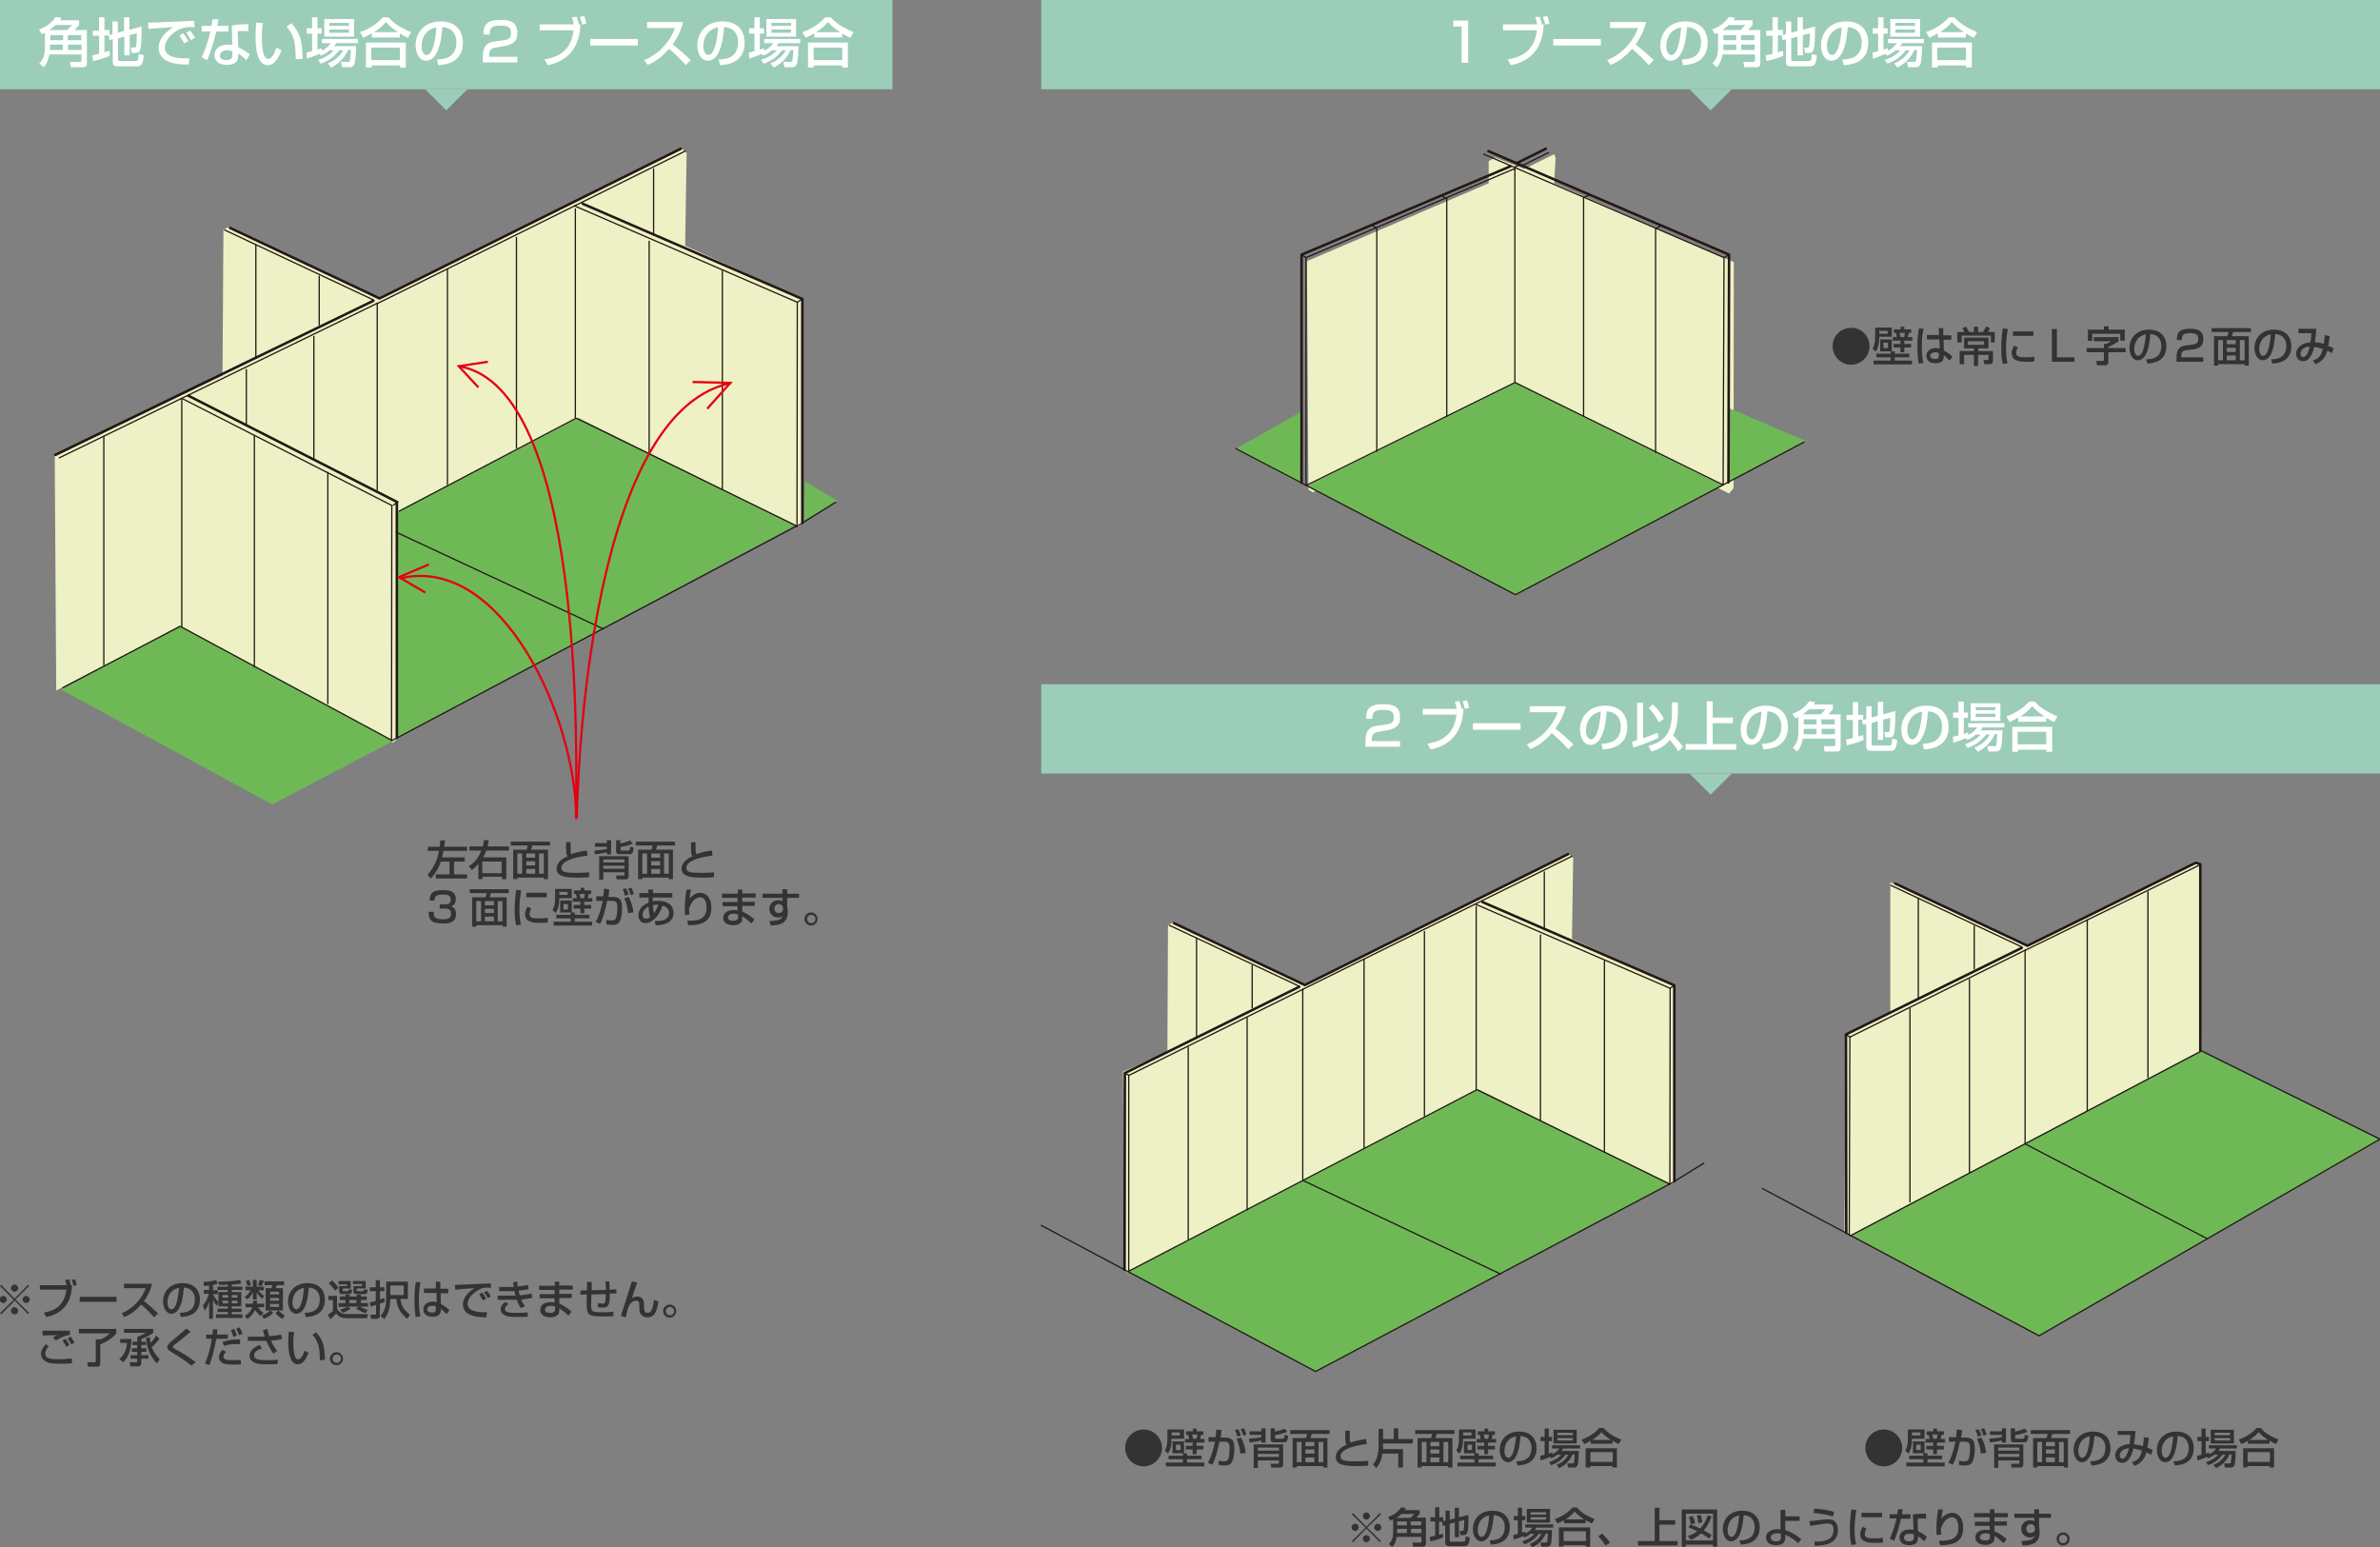 <?xml version="1.0" encoding="utf-8"?>
<!-- Generator: Adobe Illustrator 25.4.8, SVG Export Plug-In . SVG Version: 6.00 Build 0)  -->
<svg version="1.1" id="レイヤー_1" xmlns="http://www.w3.org/2000/svg" xmlns:xlink="http://www.w3.org/1999/xlink" x="0px"
	 y="0px" width="800px" height="520px" viewBox="0 0 800 520" style="enable-background:new 0 0 800 520;" xml:space="preserve">
<rect x="0" y="0" width="800" height="520" fill="#808080" stroke="none"/>
<style type="text/css">
	.st0{fill:none;}
	.st1{fill:#EDF1C5;}
	.st2{fill:#6EB956;}
	.st3{fill:none;stroke:#231815;stroke-width:0.426;stroke-linecap:round;stroke-linejoin:round;stroke-miterlimit:10;}
	.st4{fill:none;stroke:#231815;stroke-width:0.852;stroke-linecap:round;stroke-linejoin:round;stroke-miterlimit:10;}
	.st5{fill:#333333;}
	.st6{fill:none;stroke:#E40012;stroke-width:0.749;stroke-miterlimit:10;}
	.st7{fill:#9CCDB9;}
	.st8{fill:#FFFFFF;}
</style>
<g>
	<rect x="300" class="st0" width="500" height="520"/>
</g>
<g>
	<polygon class="st1" points="522.4,61.6 582.8,88.1 582.7,164.1 581.2,165.9 511.6,130.5 441.3,165.5 439.8,164.5 439.3,87.8 
		500.4,61.6 500.4,54.2 502.5,52.9 512.4,56.8 522.4,51.8 522.9,53.1 	"/>
	<g>
		<polygon class="st2" points="509.4,128.7 439.2,163.4 509.7,200 579.1,163.2 		"/>
		<polygon class="st2" points="580.7,162.1 606.9,148.2 581.2,137.2 		"/>
		<polygon class="st2" points="415.2,151 437.2,138.5 437,162.5 		"/>
		<line class="st3" x1="512" y1="55.5" x2="520.5" y2="51.3"/>
		<polyline class="st3" points="509.2,56.6 509.2,128.6 439,163.2 439,86.6 509.3,56.6 		"/>
		<line class="st3" x1="509.1" y1="57" x2="509.2" y2="56.9"/>
		<polyline class="st4" points="507.7,55.9 437.5,85.6 437.5,162.2 		"/>
		<line class="st4" x1="519.6" y1="50" x2="510.1" y2="54.7"/>
		<polyline class="st3" points="509.3,128.6 579.2,163 579.5,86.6 498.7,51.8 		"/>
		<polyline class="st4" points="500.3,50.8 581.2,85.6 581,162.1 		"/>
		<polyline class="st3" points="606.4,148.6 509.4,199.9 415.4,150.8 		"/>
		<line class="st3" x1="437.5" y1="85.6" x2="439" y2="86.6"/>
		<line class="st3" x1="581.2" y1="85.6" x2="579.5" y2="86.6"/>
		<line class="st3" x1="509.1" y1="56.2" x2="511" y2="55.3"/>
		<polyline class="st3" points="484.8,65.9 486.3,66.8 486.3,139.9 		"/>
		<polyline class="st3" points="461.3,75.8 462.8,76.7 462.8,151.7 		"/>
		<polyline class="st3" points="534.2,65.6 532.3,66.4 532.3,139.8 		"/>
		<polyline class="st3" points="558.4,75.9 556.5,76.8 556.5,152.1 		"/>
	</g>
</g>
<g>
	<g>
		<path class="st5" d="M628.4,116.4c0,3.4-2.8,6.2-6.2,6.2c-3.4,0-6.2-2.8-6.2-6.2c0-3.5,2.8-6.2,6.2-6.2
			C625.6,110.1,628.4,112.9,628.4,116.4z"/>
		<path class="st5" d="M630.4,110.1h5.5v3.1h-4.2c0,1.3-0.1,3.4-1.2,5l-1.1-1c0.5-0.8,0.9-1.8,0.9-3.9V110.1z M635.5,118.1h-3.5v-4
			h3.9v4h1v0.8h4.9v1.2h-4.9v1.1h5.8v1.3h-12.9v-1.3h5.7v-1.1h-4.8v-1.2h4.8V118.1z M631.7,111.2v1h2.8v-1H631.7z M633.1,115.2v1.8
			h1.5v-1.8H633.1z M638.8,109.8h1.3v0.9h2.3v1.2h-0.8c-0.1,0.5-0.2,1.1-0.3,1.4h1.5v1.2h-2.7v1.1h2.3v1.2h-2.3v1.6h-1.3v-1.6h-2.3
			v-1.2h2.3v-1.1h-2.6v-1.2h1.4c-0.1-0.4-0.1-0.8-0.3-1.4h-0.7v-1.2h2.3V109.8z M638.5,111.9c0.2,0.6,0.3,1.2,0.3,1.4h1.2
			c0.2-0.5,0.2-1.1,0.3-1.4H638.5z"/>
		<path class="st5" d="M646.6,110.5c-0.5,1.9-0.6,3.9-0.6,5.9c0,1.9,0.1,3.7,0.5,5.6l-1.6,0.2c-0.3-2-0.4-4-0.4-5.9
			c0-2,0.1-4,0.5-5.9L646.6,110.5z M651.7,112.7v-2.4h1.5v2.4h2.7v1.5h-2.6l0.1,3.6c1.2,0.6,2.3,1.5,2.9,2.1l-1,1.3
			c-0.8-0.8-1.2-1.2-1.9-1.8c0,1.1-0.1,2.7-2.8,2.7c-3,0-3.1-2.1-3.1-2.5c0-1.4,1.2-2.6,3.2-2.6c0.1,0,0.7,0,1.3,0.2l-0.1-3.1h-4.2
			v-1.5H651.7z M651.8,118.7c-0.3-0.1-0.6-0.3-1.2-0.3c-1.1,0-1.8,0.5-1.8,1.2c0,0.2,0.1,1.1,1.6,1.1c1.3,0,1.3-0.6,1.3-1.2V118.7z"
			/>
		<path class="st5" d="M660.9,109.8c0.3,0.5,0.8,1.5,1,1.8h1.6v-1.8h1.4v1.8h1.7c0.4-0.6,0.8-1.5,1-1.9l1.3,0.6
			c-0.2,0.5-0.6,1.2-0.6,1.3h2.2v3.5h-1.3v-2.3h-9.8v2.3h-1.5v-3.5h2.4c-0.2-0.4-0.4-0.9-0.7-1.3L660.9,109.8z M668.3,119.3h-3.4
			v3.7h-1.4v-3.7h-3.3v3.1h-1.5V118h4.8v-0.9h-3.3v-3.6h8.2v3.6h-3.4v0.9h4.9v3c0,0.7,0,1.4-1,1.4h-1.9l-0.3-1.4h1.2
			c0.5,0,0.5-0.2,0.5-0.4V119.3z M661.5,114.7v1.2h5.4v-1.2H661.5z"/>
		<path class="st5" d="M674.9,110.6c-0.4,2.1-0.6,4.3-0.6,6.5c0,1.7,0.1,3.4,0.5,5l-1.6,0.2c-0.4-1.6-0.5-3.4-0.5-5.2
			c0-0.8,0-3,0.5-6.7L674.9,110.6z M678.3,116.8c-0.3,0.5-0.6,1.1-0.6,1.8c0,1.5,1.6,1.5,3.3,1.5c1.4,0,2.2-0.1,2.8-0.2v1.6
			c-0.9,0.1-2,0.1-2.6,0.1c-1.8,0-5,0-5-2.9c0-1.1,0.5-1.9,0.8-2.5L678.3,116.8z M683.5,111.4v1.5h-6.9v-1.5H683.5z"/>
		<path class="st5" d="M691.4,110.6v9.5h5.9v1.5h-7.6v-11H691.4z"/>
		<path class="st5" d="M703.9,113.3h8.2v1.4c-0.8,0.6-2.4,1.5-3.4,1.9v0.4h5.8v1.4h-5.8v3.2c0,0.5-0.1,1.2-1.1,1.2h-2.7l-0.3-1.5
			h2.2c0.3,0,0.4-0.2,0.4-0.4v-2.5h-5.8V117h5.8v-1.4h0.7c0.7-0.3,1.1-0.5,1.8-0.9h-5.9V113.3z M707.3,109.7h1.5v1.1h5.4v3.7h-1.5
			v-2.3h-9.4v2.4h-1.5v-3.8h5.4V109.7z"/>
		<path class="st5" d="M721.4,120.8c1.7-0.1,5.1-0.2,5.1-4.6c0-1.1-0.4-3.7-3.7-3.9c-0.2,2.3-0.5,4.8-1.5,6.8c-0.2,0.4-1.1,2-2.7,2
			c-1.8,0-2.8-2.1-2.8-4.1c0-3.4,2.4-6.2,6.5-6.2c4.7,0,5.9,3.2,5.9,5.5c0,5.6-5,5.8-6.4,5.9L721.4,120.8z M717.4,117.3
			c0,1.5,0.6,2.3,1.3,2.3c1.9,0,2.4-5.2,2.6-7.2C717.9,113,717.4,116.1,717.4,117.3z"/>
		<path class="st5" d="M734.9,117.7c-1,0.2-1.7,0.4-1.7,2.1v0.3h7.4v1.5h-9v-1.2c0-1.7,0.1-3.8,2.8-4.2l2.7-0.4
			c1.2-0.2,1.8-0.5,1.8-1.9c0-1.4-0.7-1.9-2.7-1.9c-2.3,0-2.8,0.5-2.8,2.3h-1.7c0-2.4,0.7-3.8,4.4-3.8c2.1,0,4.5,0.3,4.5,3.5
			c0,1.5-0.5,2.2-1.2,2.7c-0.4,0.3-1,0.5-1.8,0.7L734.9,117.7z"/>
		<path class="st5" d="M756.6,111.6h-6c-0.1,0.6-0.3,1-0.4,1.4h5.7v9.9h-1.4v-0.5h-8.9v0.5h-1.4V113h4.5c0.1-0.3,0.3-0.9,0.4-1.4
			h-5.7v-1.3h13.2V111.6z M745.6,114.3v6.8h1.6v-6.8H745.6z M748.5,114.3v1.4h3v-1.4H748.5z M748.5,116.9v1.4h3v-1.4H748.5z
			 M748.5,119.5v1.6h3v-1.6H748.5z M752.9,114.3v6.8h1.6v-6.8H752.9z"/>
		<path class="st5" d="M763.4,120.8c1.7-0.1,5.1-0.2,5.1-4.6c0-1.1-0.4-3.7-3.7-3.9c-0.2,2.3-0.5,4.8-1.5,6.8c-0.2,0.4-1.1,2-2.7,2
			c-1.8,0-2.8-2.1-2.8-4.1c0-3.4,2.4-6.2,6.5-6.2c4.7,0,5.9,3.2,5.9,5.5c0,5.6-5,5.8-6.4,5.9L763.4,120.8z M759.4,117.3
			c0,1.5,0.6,2.3,1.3,2.3c1.9,0,2.4-5.2,2.6-7.2C759.9,113,759.4,116.1,759.4,117.3z"/>
		<path class="st5" d="M783.1,113c-0.2,1.7-0.3,2.4-0.5,3.3c0.9,0.3,1.2,0.5,1.8,0.8l-0.5,1.6c-0.3-0.2-1-0.5-1.6-0.8
			c-0.6,2-1.6,3.6-4,4.5l-0.9-1.2c1.5-0.5,2.7-1.1,3.4-3.9c-0.7-0.2-1.7-0.5-2.9-0.7c-0.2,1-0.7,2.6-1.7,3.8c-0.6,0.8-1.4,1-2.1,1
			c-1.7,0-2.3-1.5-2.3-2.5c0-2,1.9-3.7,4.8-3.8c0.2-1.1,0.3-1.8,0.3-3.1h-4.3v-1.5h6c0,0.2,0,0.4-0.2,2.3c-0.1,0.8-0.2,1.7-0.3,2.2
			c1,0.1,1.7,0.2,3,0.6c0-0.2,0.3-1.5,0.3-3L783.1,113z M773.3,119c0,0.7,0.4,1,0.9,1c1.3,0,1.9-2.4,2.2-3.5
			C773.7,116.6,773.3,118.3,773.3,119z"/>
	</g>
</g>
<g>
	<g>
		<polygon class="st1" points="739.9,353.2 739.6,290.9 738.3,290.2 681.5,318.2 635.4,296.6 635.4,340.4 620.4,347.8 620,414.3 
			622,415.2 		"/>
		<g>
			<polygon class="st2" points="740,353.5 622.3,415.2 685.4,448.8 800,383.2 			"/>
			<g>
				<line class="st3" x1="680.7" y1="384.5" x2="680.7" y2="319.5"/>
				<line class="st3" x1="739.5" y1="353.5" x2="622.1" y2="415.3"/>
				<g>
					<polyline class="st3" points="621.6,415.2 621.8,348.6 680.9,319.3 					"/>
					<polyline class="st4" points="679.6,318.6 620.5,347.7 620.6,414.4 					"/>
					<line class="st3" x1="680.8" y1="319.4" x2="739.5" y2="290.7"/>
					<polyline class="st4" points="739.6,353.2 739.6,290.5 738.1,290 681.5,317.9 637.1,297 					"/>
					<line class="st3" x1="620.6" y1="347.8" x2="621.9" y2="348.6"/>
				</g>
				<polyline class="st3" points="739.9,353.2 800,382.9 685.4,449 592.4,399.5 				"/>
				<line class="st3" x1="701.6" y1="373.4" x2="701.6" y2="309.2"/>
				<line class="st3" x1="662" y1="394.2" x2="662" y2="329.2"/>
				<line class="st3" x1="642" y1="404" x2="642" y2="339"/>
				<line class="st3" x1="722" y1="362.2" x2="722" y2="299.8"/>
				<line class="st3" x1="663.6" y1="325.7" x2="663.6" y2="311.3"/>
				<line class="st3" x1="644.8" y1="335.3" x2="644.8" y2="302"/>
			</g>
			<line class="st3" x1="635.6" y1="297.6" x2="679.6" y2="318.3"/>
		</g>
	</g>
	<line class="st3" x1="680.7" y1="384.5" x2="741.8" y2="416.3"/>
</g>
<g>
	<g>
		<polygon class="st1" points="394.5,310 392.6,310.9 392.4,353.7 377.5,360.2 378,426.8 379.1,427.9 497,366.2 561.7,398.2 
			562.8,397.3 562.7,331.2 528.4,315.6 528.8,288.3 527.5,287.2 440.2,330.3 438.4,331.4 		"/>
		<g>
			<polygon class="st2" points="496.6,366.4 379,427.5 442.5,460.9 561.4,397.8 			"/>
			<g>
				<line class="st3" x1="437.9" y1="396.5" x2="437.9" y2="332.6"/>
				<polyline class="st3" points="379.2,427.4 496.2,366.4 496.2,304.7 				"/>
				<g>
					<polyline class="st3" points="379.4,427.1 379.4,361.5 438,332.5 					"/>
					<polyline class="st4" points="436.7,331.7 378.1,360.7 378,426.8 					"/>
					<line class="st3" x1="438" y1="332.5" x2="528.4" y2="287.8"/>
					<polyline class="st4" points="527.1,287.1 438.6,331.1 394.6,310.3 					"/>
					<line class="st3" x1="378.2" y1="360.7" x2="379.5" y2="361.5"/>
				</g>
				<polyline class="st3" points="496.5,366.3 561.2,398 442.2,461 350,411.9 				"/>
				<line class="st3" x1="458.5" y1="385.8" x2="458.5" y2="322.5"/>
				<line class="st3" x1="419.2" y1="406.7" x2="419.2" y2="342.2"/>
				<line class="st3" x1="399.4" y1="416.5" x2="399.4" y2="352"/>
				<line class="st3" x1="478.8" y1="375.1" x2="478.8" y2="313.1"/>
				<line class="st3" x1="420.9" y1="338.8" x2="420.9" y2="324.5"/>
				<line class="st3" x1="402.2" y1="348.3" x2="402.2" y2="315.3"/>
			</g>
			<line class="st3" x1="393" y1="311" x2="436.7" y2="331.5"/>
		</g>
		<polyline class="st3" points="495.9,303.9 561.4,332.2 561.3,397.9 		"/>
		<polyline class="st4" points="498.3,303.2 562.8,331.2 562.8,397.1 		"/>
		<line class="st3" x1="561.2" y1="398.1" x2="572.7" y2="391"/>
		<line class="st3" x1="562.8" y1="331.2" x2="561.4" y2="332.2"/>
		<line class="st3" x1="517.8" y1="314.3" x2="517.8" y2="376.5"/>
		<line class="st3" x1="539.3" y1="323" x2="539.3" y2="387.3"/>
		<line class="st3" x1="519.1" y1="293.1" x2="519.1" y2="312.4"/>
	</g>
	<line class="st3" x1="438" y1="396.8" x2="504.3" y2="428.2"/>
</g>
<g>
	<g>
		<path class="st5" d="M639.4,486.7c0,3.4-2.8,6.2-6.2,6.2c-3.4,0-6.2-2.8-6.2-6.2c0-3.5,2.8-6.2,6.2-6.2
			C636.6,480.5,639.4,483.3,639.4,486.7z"/>
		<path class="st5" d="M641.4,480.5h5.5v3.1h-4.2c0,1.3-0.1,3.4-1.2,5l-1.1-1c0.5-0.8,0.9-1.8,0.9-3.9V480.5z M646.5,488.5h-3.5v-4
			h3.9v4h1v0.8h4.9v1.2h-4.9v1.1h5.8v1.3h-12.9v-1.3h5.7v-1.1h-4.8v-1.2h4.8V488.5z M642.7,481.5v1h2.8v-1H642.7z M644.1,485.6v1.8
			h1.5v-1.8H644.1z M649.8,480.2h1.3v0.9h2.3v1.2h-0.8c-0.1,0.5-0.2,1.1-0.3,1.4h1.5v1.2h-2.7v1.1h2.3v1.2h-2.3v1.6h-1.3v-1.6h-2.3
			v-1.2h2.3v-1.1h-2.6v-1.2h1.4c-0.1-0.4-0.1-0.8-0.3-1.4h-0.7v-1.2h2.3V480.2z M649.5,482.2c0.2,0.6,0.3,1.2,0.3,1.4h1.2
			c0.2-0.5,0.2-1.1,0.3-1.4H649.5z"/>
		<path class="st5" d="M659.5,480.7c-0.1,1.3-0.2,1.9-0.3,2.5h1.7c1,0,1.8,0.4,2.1,0.7c0.5,0.4,0.8,1.2,0.8,3.2c0,0.3,0,2.8-0.8,4.3
			c-0.6,1.2-2,1.2-2.4,1.2c-0.8,0-1.7-0.1-2.1-0.2V491c0.2,0,0.9,0.2,1.8,0.2c0.4,0,1.2,0,1.5-0.9c0.4-1.2,0.4-3.2,0.4-3.4
			c0-1.6-0.2-2.3-1.8-2.3l-1.6,0c-0.5,2.5-1.3,5.8-2.4,7.7l-1.5-0.6c1.6-2.7,2.3-6.8,2.4-7.1l-2.2,0v-1.5l2.4,0
			c0.2-1.7,0.2-1.9,0.2-2.6L659.5,480.7z M664.8,482.9c-0.3-1.2-0.6-1.8-0.8-2.2l1.1-0.3c0.4,0.6,0.7,1.4,0.9,2.1L664.8,482.9z
			 M665.8,488.6c-0.1-1.5-0.5-3.5-1.3-4.9l1.5-0.5c0.9,1.5,1.5,3.6,1.6,5.2L665.8,488.6z M666.7,482.6c-0.2-0.7-0.5-1.6-0.9-2.2
			l1.1-0.3c0.4,0.6,0.6,1.3,0.9,2.1L666.7,482.6z"/>
		<path class="st5" d="M668.9,481.1h4v-1h1.4v4.8h-1.4v-0.7c-1.3,0.3-2.7,0.5-4,0.7l-0.2-1.3c1.5-0.1,3.1-0.3,4.2-0.5v-0.8h-4V481.1
			z M670.2,485.5h9.9v6.6c0,1.2-0.8,1.2-1,1.2h-3L676,492h2.5c0.2,0,0.3-0.1,0.3-0.3v-0.8h-7.1v2.5h-1.4V485.5z M671.7,487.6h7.1v-1
			h-7.1V487.6z M671.7,489.7h7.1v-1h-7.1V489.7z M681.8,482.6c-0.1,1.1-0.3,2.2-1.1,2.2H677c-0.4,0-1.1,0-1.1-1v-3.7h1.4v1.1
			c1.2-0.2,2.2-0.5,3.3-1l0.9,1.1c-0.9,0.4-2.7,0.9-4.1,1.1v1c0,0.1,0,0.2,0.2,0.2h2.5c0.2,0,0.4,0,0.5-1.3L681.8,482.6z"/>
		<path class="st5" d="M695.8,482h-6c-0.1,0.6-0.3,1-0.4,1.4h5.7v9.9h-1.4v-0.5h-8.9v0.5h-1.4v-9.9h4.5c0.1-0.3,0.3-0.9,0.4-1.4
			h-5.7v-1.3h13.2V482z M684.8,484.7v6.8h1.6v-6.8H684.8z M687.7,484.7v1.4h3v-1.4H687.7z M687.7,487.2v1.4h3v-1.4H687.7z
			 M687.7,489.9v1.6h3v-1.6H687.7z M692.1,484.7v6.8h1.6v-6.8H692.1z"/>
		<path class="st5" d="M702.6,491.2c1.7-0.1,5.1-0.2,5.1-4.6c0-1.1-0.4-3.7-3.7-3.9c-0.2,2.3-0.5,4.8-1.5,6.8c-0.2,0.4-1.1,2-2.7,2
			c-1.8,0-2.8-2.1-2.8-4.1c0-3.4,2.4-6.2,6.5-6.2c4.7,0,5.9,3.2,5.9,5.5c0,5.6-5,5.8-6.4,5.9L702.6,491.2z M698.6,487.7
			c0,1.5,0.6,2.3,1.3,2.3c1.9,0,2.4-5.2,2.6-7.2C699.1,483.4,698.6,486.5,698.6,487.7z"/>
		<path class="st5" d="M722.3,483.3c-0.2,1.7-0.3,2.4-0.5,3.3c0.9,0.3,1.2,0.5,1.8,0.8l-0.5,1.6c-0.3-0.2-1-0.5-1.6-0.8
			c-0.6,2-1.6,3.6-4,4.5l-0.9-1.2c1.5-0.5,2.7-1.1,3.4-3.9c-0.7-0.2-1.7-0.5-2.9-0.7c-0.2,1-0.7,2.6-1.7,3.8c-0.6,0.8-1.4,1-2.1,1
			c-1.7,0-2.3-1.5-2.3-2.5c0-2,1.9-3.7,4.8-3.8c0.2-1.1,0.3-1.8,0.3-3.1h-4.3V481h6c0,0.2,0,0.4-0.2,2.3c-0.1,0.8-0.2,1.7-0.3,2.2
			c1,0.1,1.7,0.2,3,0.6c0-0.2,0.3-1.5,0.3-3L722.3,483.3z M712.5,489.3c0,0.7,0.4,1,0.9,1c1.3,0,1.9-2.4,2.2-3.5
			C712.9,487,712.5,488.7,712.5,489.3z"/>
		<path class="st5" d="M730.6,491.2c1.7-0.1,5.1-0.2,5.1-4.6c0-1.1-0.4-3.7-3.7-3.9c-0.2,2.3-0.5,4.8-1.5,6.8c-0.2,0.4-1.1,2-2.7,2
			c-1.8,0-2.8-2.1-2.8-4.1c0-3.4,2.4-6.2,6.5-6.2c4.7,0,5.9,3.2,5.9,5.5c0,5.6-5,5.8-6.4,5.9L730.6,491.2z M726.6,487.7
			c0,1.5,0.6,2.3,1.3,2.3c1.9,0,2.4-5.2,2.6-7.2C727.1,483.4,726.6,486.5,726.6,487.7z"/>
		<path class="st5" d="M744.5,488.8c-1.1,0.9-1.8,1.2-2.3,1.4l-0.3-0.5c-1.8,0.8-2.6,1-3.3,1.2l-0.1-1.5c0.3-0.1,1.3-0.4,1.5-0.4
			v-4.6h-1.4V483h1.4v-2.8h1.4v2.8h1.1v1.4h-1.1v4.2c0.6-0.2,0.7-0.2,1.1-0.4l0.1,0.6c1.3-0.6,1.9-1.3,2.3-1.9h-2.4v-1.1h9.4v1.1
			h-5.7c-0.2,0.3-0.3,0.5-0.5,0.8h5.8c0,0.2-0.1,3.9-0.4,4.8c-0.4,0.8-0.9,0.8-1.3,0.8h-1.9l-0.3-1.4h1.8c0.4,0,0.5-0.2,0.5-0.5
			c0.1-0.6,0.2-2.2,0.2-2.5h-0.7c-1.2,2.6-2.9,3.8-4.5,4.6l-0.9-1.1c1.9-0.8,2.9-1.6,4-3.4h-1c-1.5,2.1-3.4,3-4.8,3.5l-0.7-1
			c0.8-0.3,2.5-0.8,4.1-2.5H744.5z M743.1,480.6h7.8v4.6h-7.8V480.6z M744.4,481.6v0.8h5.2v-0.8H744.4z M744.4,483.4v0.8h5.2v-0.8
			H744.4z"/>
		<path class="st5" d="M755.6,484.3c-1.1,0.6-1.7,0.9-2.2,1.1l-0.9-1.5c2.2-0.7,4.5-2.2,6-3.9h1.4c1.2,1.4,2.6,2.5,6,3.9l-0.9,1.5
			c-0.4-0.2-1-0.5-2.1-1.1v1h-7.3V484.3z M754,486.8h10.4v6.5h-1.5v-0.5h-7.5v0.5H754V486.8z M755.5,488.1v3.3h7.5v-3.3H755.5z
			 M762.4,484c-0.4-0.2-2-1.2-3.2-2.6c-1.1,1.3-2.4,2.2-3.1,2.6H762.4z"/>
	</g>
</g>
<g>
	<g>
		<path class="st5" d="M390.6,486.7c0,3.4-2.8,6.2-6.2,6.2c-3.4,0-6.2-2.8-6.2-6.2c0-3.5,2.8-6.2,6.2-6.2
			C387.8,480.5,390.6,483.3,390.6,486.7z"/>
		<path class="st5" d="M392.5,480.5h5.5v3.1h-4.2c0,1.3-0.1,3.4-1.2,5l-1.1-1c0.5-0.8,0.9-1.8,0.9-3.9V480.5z M397.6,488.5h-3.5v-4
			h3.9v4h1v0.8h4.9v1.2H399v1.1h5.8v1.3h-12.9v-1.3h5.7v-1.1h-4.8v-1.2h4.8V488.5z M393.8,481.5v1h2.8v-1H393.8z M395.3,485.6v1.8
			h1.5v-1.8H395.3z M400.9,480.2h1.3v0.9h2.3v1.2h-0.8c-0.1,0.5-0.2,1.1-0.3,1.4h1.5v1.2h-2.7v1.1h2.3v1.2h-2.3v1.6h-1.3v-1.6h-2.3
			v-1.2h2.3v-1.1h-2.6v-1.2h1.4c-0.1-0.4-0.1-0.8-0.3-1.4h-0.7v-1.2h2.3V480.2z M400.7,482.2c0.2,0.6,0.3,1.2,0.3,1.4h1.2
			c0.2-0.5,0.2-1.1,0.3-1.4H400.7z"/>
		<path class="st5" d="M410.6,480.7c-0.1,1.3-0.2,1.9-0.3,2.5h1.7c1,0,1.8,0.4,2.1,0.7c0.5,0.4,0.8,1.2,0.8,3.2c0,0.3,0,2.8-0.8,4.3
			c-0.6,1.2-2,1.2-2.4,1.2c-0.8,0-1.7-0.1-2.1-0.2V491c0.2,0,0.9,0.2,1.8,0.2c0.4,0,1.2,0,1.5-0.9c0.4-1.2,0.4-3.2,0.4-3.4
			c0-1.6-0.2-2.3-1.8-2.3l-1.6,0c-0.5,2.5-1.3,5.8-2.4,7.7l-1.5-0.6c1.6-2.7,2.3-6.8,2.4-7.1l-2.2,0v-1.5l2.4,0
			c0.2-1.7,0.2-1.9,0.2-2.6L410.6,480.7z M415.9,482.9c-0.3-1.2-0.6-1.8-0.8-2.2l1.1-0.3c0.4,0.6,0.7,1.4,0.9,2.1L415.9,482.9z
			 M416.9,488.6c-0.1-1.5-0.5-3.5-1.3-4.9l1.5-0.5c0.9,1.5,1.5,3.6,1.6,5.2L416.9,488.6z M417.9,482.6c-0.2-0.7-0.5-1.6-0.9-2.2
			l1.1-0.3c0.4,0.6,0.6,1.3,0.9,2.1L417.9,482.6z"/>
		<path class="st5" d="M420,481.1h4v-1h1.4v4.8H424v-0.7c-1.3,0.3-2.7,0.5-4,0.7l-0.2-1.3c1.5-0.1,3.1-0.3,4.2-0.5v-0.8h-4V481.1z
			 M421.4,485.5h9.9v6.6c0,1.2-0.8,1.2-1,1.2h-3l-0.2-1.3h2.5c0.2,0,0.3-0.1,0.3-0.3v-0.8h-7.1v2.5h-1.4V485.5z M422.8,487.6h7.1v-1
			h-7.1V487.6z M422.8,489.7h7.1v-1h-7.1V489.7z M433,482.6c-0.1,1.1-0.3,2.2-1.1,2.2h-3.7c-0.4,0-1.1,0-1.1-1v-3.7h1.4v1.1
			c1.2-0.2,2.2-0.5,3.3-1l0.9,1.1c-0.9,0.4-2.7,0.9-4.1,1.1v1c0,0.1,0,0.2,0.2,0.2h2.5c0.2,0,0.4,0,0.5-1.3L433,482.6z"/>
		<path class="st5" d="M446.9,482h-6c-0.1,0.6-0.3,1-0.4,1.4h5.7v9.9h-1.4v-0.5h-8.9v0.5h-1.4v-9.9h4.5c0.1-0.3,0.3-0.9,0.4-1.4
			h-5.7v-1.3h13.2V482z M435.9,484.7v6.8h1.6v-6.8H435.9z M438.8,484.7v1.4h3v-1.4H438.8z M438.8,487.2v1.4h3v-1.4H438.8z
			 M438.8,489.9v1.6h3v-1.6H438.8z M443.2,484.7v6.8h1.6v-6.8H443.2z"/>
		<path class="st5" d="M453.7,480.7c0,0.4,0,1.3,0,2.9c0,0.9,0.2,1.1,0.3,1.3c1.7-0.6,3.4-1,5.2-1.2l0.2,1.7
			c-3.6,0.4-8.8,1.6-8.8,4.1c0,1.5,1.4,1.7,5.3,1.7c2,0,3.3-0.1,4-0.2v1.6c-0.4,0.1-1.2,0.2-3.2,0.2c-4,0-7.7-0.1-7.7-3
			c0-2.4,2.5-3.7,3.7-4.2c-0.4-0.4-0.6-0.7-0.5-4.7H453.7z"/>
		<path class="st5" d="M464.7,488.6c-0.2,1.4-0.6,3-2.1,4.9l-1.1-1.3c0.3-0.3,1.1-1.2,1.4-2.6c0.5-1.6,0.5-3.2,0.5-3.2v-6.1h1.5v3.4
			h3.6v-3.6h1.5v3.6h4.9v1.5h-10v1.2c0,0.3,0,0.5,0,0.7h6.7v6.2H470v-4.7H464.7z"/>
		<path class="st5" d="M488.9,482h-6c-0.1,0.6-0.3,1-0.4,1.4h5.7v9.9h-1.4v-0.5h-8.9v0.5h-1.4v-9.9h4.5c0.1-0.3,0.3-0.9,0.4-1.4
			h-5.7v-1.3h13.2V482z M477.9,484.7v6.8h1.6v-6.8H477.9z M480.8,484.7v1.4h3v-1.4H480.8z M480.8,487.2v1.4h3v-1.4H480.8z
			 M480.8,489.9v1.6h3v-1.6H480.8z M485.2,484.7v6.8h1.6v-6.8H485.2z"/>
		<path class="st5" d="M490.5,480.5h5.5v3.1h-4.2c0,1.3-0.1,3.4-1.2,5l-1.1-1c0.5-0.8,0.9-1.8,0.9-3.9V480.5z M495.6,488.5h-3.5v-4
			h3.9v4h1v0.8h4.9v1.2H497v1.1h5.8v1.3h-12.9v-1.3h5.7v-1.1h-4.8v-1.2h4.8V488.5z M491.8,481.5v1h2.8v-1H491.8z M493.3,485.6v1.8
			h1.5v-1.8H493.3z M498.9,480.2h1.3v0.9h2.3v1.2h-0.8c-0.1,0.5-0.2,1.1-0.3,1.4h1.5v1.2h-2.7v1.1h2.3v1.2h-2.3v1.6h-1.3v-1.6h-2.3
			v-1.2h2.3v-1.1h-2.6v-1.2h1.4c-0.1-0.4-0.1-0.8-0.3-1.4h-0.7v-1.2h2.3V480.2z M498.7,482.2c0.2,0.6,0.3,1.2,0.3,1.4h1.2
			c0.2-0.5,0.2-1.1,0.3-1.4H498.7z"/>
		<path class="st5" d="M509.7,491.2c1.7-0.1,5.1-0.2,5.1-4.6c0-1.1-0.4-3.7-3.7-3.9c-0.2,2.3-0.5,4.8-1.5,6.8c-0.2,0.4-1.1,2-2.7,2
			c-1.8,0-2.8-2.1-2.8-4.1c0-3.4,2.4-6.2,6.5-6.2c4.7,0,5.9,3.2,5.9,5.5c0,5.6-5,5.8-6.4,5.9L509.7,491.2z M505.7,487.7
			c0,1.5,0.6,2.3,1.3,2.3c1.9,0,2.4-5.2,2.6-7.2C506.2,483.4,505.7,486.5,505.7,487.7z"/>
		<path class="st5" d="M523.7,488.8c-1.1,0.9-1.8,1.2-2.3,1.4l-0.3-0.5c-1.8,0.8-2.6,1-3.3,1.2l-0.1-1.5c0.3-0.1,1.3-0.4,1.5-0.4
			v-4.6h-1.4V483h1.4v-2.8h1.4v2.8h1.1v1.4h-1.1v4.2c0.6-0.2,0.7-0.2,1.1-0.4l0.1,0.6c1.3-0.6,1.9-1.3,2.3-1.9h-2.4v-1.1h9.4v1.1
			h-5.7c-0.2,0.3-0.3,0.5-0.5,0.8h5.8c0,0.2-0.1,3.9-0.4,4.8c-0.4,0.8-0.9,0.8-1.3,0.8h-1.9l-0.3-1.4h1.8c0.4,0,0.5-0.2,0.5-0.5
			c0.1-0.6,0.2-2.2,0.2-2.5h-0.7c-1.2,2.6-2.9,3.8-4.5,4.6l-0.9-1.1c1.9-0.8,2.9-1.6,4-3.4h-1c-1.5,2.1-3.4,3-4.8,3.5l-0.7-1
			c0.8-0.3,2.5-0.8,4.1-2.5H523.7z M522.2,480.6h7.8v4.6h-7.8V480.6z M523.5,481.6v0.8h5.2v-0.8H523.5z M523.5,483.4v0.8h5.2v-0.8
			H523.5z"/>
		<path class="st5" d="M534.7,484.3c-1.1,0.6-1.7,0.9-2.2,1.1l-0.9-1.5c2.2-0.7,4.5-2.2,6-3.9h1.4c1.2,1.4,2.6,2.5,6,3.9l-0.9,1.5
			c-0.4-0.2-1-0.5-2.1-1.1v1h-7.3V484.3z M533.1,486.8h10.4v6.5h-1.5v-0.5h-7.5v0.5h-1.5V486.8z M534.6,488.1v3.3h7.5v-3.3H534.6z
			 M541.5,484c-0.4-0.2-2-1.2-3.2-2.6c-1.1,1.3-2.4,2.2-3.1,2.6H541.5z"/>
	</g>
</g>
<g>
	<g>
		<g>
			<g>
				<polygon class="st2" points="270.6,161.8 281.6,168.4 270.3,174.9 				"/>
				<polygon class="st1" points="77.1,76.2 75.1,77.2 74.8,126.2 18.4,153.4 18.9,232.1 59.6,211 132.2,249.6 133.6,248.2 
					134,172.7 194.4,140.5 268.4,177.1 269.7,176.1 269.5,100.4 230.3,82.6 230.8,51.4 229.3,50.1 129.5,99.4 127.4,100.7 				"/>
				<g>
					<polygon class="st2" points="133.5,248 267,176.7 194,140.7 133.1,172.2 					"/>
					<polygon class="st2" points="60.4,210.3 20.6,231.8 91.5,270.4 132.1,249.1 					"/>
					<g>
						<line class="st3" x1="126.8" y1="164.7" x2="126.8" y2="102.1"/>
						<polyline class="st3" points="193.4,70.2 193.4,140.7 134.2,171.8 						"/>
						<line class="st3" x1="21.2" y1="231.1" x2="60.4" y2="210.6"/>
						<g>
							<line class="st3" x1="19.9" y1="153.9" x2="126.9" y2="101.9"/>
							<line class="st4" x1="125.5" y1="101.1" x2="18.6" y2="152.9"/>
							<line class="st3" x1="126.9" y1="102" x2="230.3" y2="50.8"/>
							<polyline class="st4" points="228.8,50 127.6,100.3 77.3,76.6 							"/>
						</g>
						<polyline class="st3" points="193.8,140.6 267.8,176.8 131.8,248.9 60.7,210.6 						"/>
						<line class="st3" x1="150.4" y1="162.9" x2="150.4" y2="90.5"/>
						<line class="st3" x1="105.5" y1="154.5" x2="105.5" y2="113.1"/>
						<line class="st3" x1="82.8" y1="142.5" x2="82.8" y2="124.2"/>
						<line class="st3" x1="173.6" y1="150.6" x2="173.6" y2="79.8"/>
						<line class="st3" x1="107.3" y1="109.2" x2="107.3" y2="92.8"/>
						<line class="st3" x1="86" y1="120" x2="86" y2="82.3"/>
					</g>
					<line class="st3" x1="75.5" y1="77.3" x2="125.5" y2="100.8"/>
				</g>
				<polyline class="st3" points="193.1,69.2 268,101.6 267.9,176.8 				"/>
				<polyline class="st4" points="195.9,68.5 269.7,100.5 269.7,175.8 				"/>
				<line class="st3" x1="267.8" y1="177" x2="280.9" y2="168.8"/>
				<line class="st3" x1="269.7" y1="100.5" x2="268" y2="101.6"/>
				<line class="st3" x1="218.2" y1="81.1" x2="218.2" y2="152.3"/>
				<line class="st3" x1="242.8" y1="91.1" x2="242.8" y2="164.6"/>
				<polyline class="st3" points="131.6,248.9 131.7,169.9 61.5,134.1 				"/>
				<polyline class="st4" points="63.3,133 133.4,168.7 133.4,248 				"/>
				<line class="st3" x1="133.8" y1="168.7" x2="132.2" y2="169.8"/>
				<line class="st3" x1="85.5" y1="146.4" x2="85.5" y2="224.2"/>
				<line class="st3" x1="110.2" y1="158.8" x2="110.2" y2="236.5"/>
				<line class="st3" x1="219.7" y1="56.8" x2="219.7" y2="79"/>
				<line class="st3" x1="133.2" y1="178.9" x2="202.8" y2="211.4"/>
				<line class="st3" x1="61.1" y1="134" x2="61.1" y2="210.7"/>
				<line class="st3" x1="34.9" y1="146.7" x2="34.9" y2="223.5"/>
			</g>
			<path class="st6" d="M193.9,274.8c0,0,1.4-135.3,51.6-146"/>
			<path class="st6" d="M135,194.3c33.6-7.5,58.7,46.6,58.7,81.1"/>
			<path class="st6" d="M154.2,123.1c42.2,6.9,39.7,131,39.4,151.4"/>
			<polyline class="st6" points="144.2,189.7 134.1,194 143,199.2 			"/>
		</g>
		<polyline class="st6" points="164,121.6 154.2,123.1 160.8,130.2 		"/>
		<g>
			<g>
				<path class="st5" d="M143.7,294c2.3-2.4,3.4-5.5,3.9-8h-3.8v-1.4h4c0.1-1.1,0.2-1.5,0.2-2.1h1.6c-0.1,0.8-0.1,1.4-0.3,2.1h7.7
					v1.4h-7.9c-0.3,1.2-0.4,1.8-0.5,2.2h7.6v1.4h-3.6v4.3h4.4v1.4h-10.5v-1.4h4.6v-4.3h-2.9c-1.1,3.1-2.6,4.9-3.4,5.7L143.7,294z"/>
				<path class="st5" d="M157.6,291.1c2.5-1.5,3.5-3.5,4.2-5.2h-4v-1.4h4.5c0.2-0.9,0.3-1.5,0.4-2.1h1.6c-0.1,0.6-0.2,1.1-0.4,2.1
					h7.2v1.4h-7.6c-0.5,1.1-0.8,1.8-1.1,2.3h7.8v7.3h-1.5v-0.8h-6.5v0.8h-1.4v-5.1c-1.1,1.2-1.8,1.8-2.2,2L157.6,291.1z
					 M162.1,293.5h6.5v-3.9h-6.5V293.5z"/>
				<path class="st5" d="M184.9,284.2h-6c-0.1,0.6-0.3,1-0.4,1.4h5.7v9.9h-1.4V295h-8.9v0.5h-1.4v-9.9h4.5c0.1-0.3,0.3-0.9,0.4-1.4
					h-5.7v-1.3h13.2V284.2z M173.9,286.9v6.8h1.6v-6.8H173.9z M176.9,286.9v1.4h3v-1.4H176.9z M176.9,289.5v1.4h3v-1.4H176.9z
					 M176.9,292.1v1.6h3v-1.6H176.9z M181.2,286.9v6.8h1.6v-6.8H181.2z"/>
				<path class="st5" d="M191.8,282.9c0,0.4,0,1.3,0,2.9c0,0.9,0.2,1.1,0.3,1.3c1.7-0.6,3.4-1,5.2-1.2l0.2,1.7
					c-3.6,0.4-8.8,1.6-8.8,4.1c0,1.5,1.4,1.7,5.3,1.7c2,0,3.3-0.1,4-0.2v1.6c-0.4,0.1-1.2,0.2-3.2,0.2c-4,0-7.7-0.1-7.7-3
					c0-2.4,2.5-3.7,3.7-4.2c-0.4-0.4-0.6-0.7-0.5-4.7H191.8z"/>
				<path class="st5" d="M200,283.4h4v-1h1.4v4.8h-1.4v-0.7c-1.3,0.3-2.7,0.5-4,0.7l-0.2-1.3c1.5-0.1,3.1-0.3,4.2-0.5v-0.8h-4V283.4
					z M201.4,287.8h9.9v6.6c0,1.2-0.8,1.2-1,1.2h-3l-0.2-1.3h2.5c0.2,0,0.3-0.1,0.3-0.3v-0.8h-7.1v2.5h-1.4V287.8z M202.8,289.9h7.1
					v-1h-7.1V289.9z M202.8,292h7.1v-1h-7.1V292z M213,284.9c-0.1,1.1-0.3,2.2-1.1,2.2h-3.7c-0.4,0-1.1,0-1.1-1v-3.7h1.4v1.1
					c1.2-0.2,2.2-0.5,3.3-1l0.9,1.1c-0.9,0.4-2.7,0.9-4.1,1.1v1c0,0.1,0,0.2,0.2,0.2h2.5c0.2,0,0.4,0,0.5-1.3L213,284.9z"/>
				<path class="st5" d="M226.9,284.2h-6c-0.1,0.6-0.3,1-0.4,1.4h5.7v9.9h-1.4V295h-8.9v0.5h-1.4v-9.9h4.5c0.1-0.3,0.3-0.9,0.4-1.4
					h-5.7v-1.3h13.2V284.2z M215.9,286.9v6.8h1.6v-6.8H215.9z M218.9,286.9v1.4h3v-1.4H218.9z M218.9,289.5v1.4h3v-1.4H218.9z
					 M218.9,292.1v1.6h3v-1.6H218.9z M223.2,286.9v6.8h1.6v-6.8H223.2z"/>
				<path class="st5" d="M233.8,282.9c0,0.4,0,1.3,0,2.9c0,0.9,0.2,1.1,0.3,1.3c1.7-0.6,3.4-1,5.2-1.2l0.2,1.7
					c-3.6,0.4-8.8,1.6-8.8,4.1c0,1.5,1.4,1.7,5.3,1.7c2,0,3.3-0.1,4-0.2v1.6c-0.4,0.1-1.2,0.2-3.2,0.2c-4,0-7.7-0.1-7.7-3
					c0-2.4,2.5-3.7,3.7-4.2c-0.4-0.4-0.6-0.7-0.5-4.7H233.8z"/>
				<path class="st5" d="M145.8,306.6c0,1.4,0,2.4,2.9,2.4c2,0,2.9-0.3,2.9-1.8c0-0.8-0.1-1.8-2.1-1.8h-1.7V304h1.7c0.7,0,2,0,2-1.6
					c0-1.3-0.7-1.7-2.4-1.7c-3,0-3,0.9-3,2h-1.7c0.1-3.1,1.8-3.5,4.6-3.5c1.3,0,4.2,0,4.2,3c0,2-1.2,2.3-1.6,2.4
					c0.4,0.2,1.7,0.6,1.7,2.6c0,3.1-2.6,3.2-4.4,3.2c-4,0-4.8-1.2-4.8-3.9H145.8z"/>
				<path class="st5" d="M171,300.2h-6c-0.1,0.6-0.3,1-0.4,1.4h5.7v9.9H169V311h-8.9v0.5h-1.4v-9.9h4.5c0.1-0.3,0.3-0.9,0.4-1.4
					h-5.7v-1.3H171V300.2z M160.1,302.9v6.8h1.6v-6.8H160.1z M163,302.9v1.4h3v-1.4H163z M163,305.5v1.4h3v-1.4H163z M163,308.1v1.6
					h3v-1.6H163z M167.3,302.9v6.8h1.6v-6.8H167.3z"/>
				<path class="st5" d="M175.2,299.3c-0.4,2.1-0.6,4.3-0.6,6.5c0,1.7,0.1,3.4,0.5,5l-1.6,0.2c-0.4-1.6-0.5-3.4-0.5-5.2
					c0-0.8,0-3,0.5-6.7L175.2,299.3z M178.6,305.4c-0.3,0.5-0.6,1.1-0.6,1.8c0,1.5,1.6,1.5,3.3,1.5c1.4,0,2.2-0.1,2.8-0.2v1.6
					c-0.9,0.1-2,0.1-2.6,0.1c-1.8,0-5,0-5-2.9c0-1.1,0.5-1.9,0.8-2.5L178.6,305.4z M183.8,300.1v1.5h-6.9v-1.5H183.8z"/>
				<path class="st5" d="M186.7,298.8h5.5v3.1H188c0,1.3-0.1,3.4-1.2,5l-1.1-1c0.5-0.8,0.9-1.8,0.9-3.9V298.8z M191.8,306.7h-3.5v-4
					h3.9v4h1v0.8h4.9v1.2h-4.9v1.1h5.8v1.3h-12.9v-1.3h5.7v-1.1h-4.8v-1.2h4.8V306.7z M188,299.8v1h2.8v-1H188z M189.4,303.9v1.8
					h1.5v-1.8H189.4z M195.1,298.4h1.3v0.9h2.3v1.2h-0.8c-0.1,0.5-0.2,1.1-0.3,1.4h1.5v1.2h-2.7v1.1h2.3v1.2h-2.3v1.6h-1.3v-1.6
					h-2.3v-1.2h2.3v-1.1h-2.6v-1.2h1.4c-0.1-0.4-0.1-0.8-0.3-1.4h-0.7v-1.2h2.3V298.4z M194.8,300.5c0.2,0.6,0.3,1.2,0.3,1.4h1.2
					c0.2-0.5,0.2-1.1,0.3-1.4H194.8z"/>
				<path class="st5" d="M204.8,299c-0.1,1.3-0.2,1.9-0.3,2.5h1.7c1,0,1.8,0.4,2.1,0.7c0.5,0.4,0.8,1.2,0.8,3.2c0,0.3,0,2.8-0.8,4.3
					c-0.6,1.2-2,1.2-2.4,1.2c-0.8,0-1.7-0.1-2.1-0.2v-1.5c0.2,0,0.9,0.2,1.8,0.2c0.4,0,1.2,0,1.5-0.9c0.4-1.2,0.4-3.2,0.4-3.4
					c0-1.6-0.2-2.3-1.8-2.3l-1.6,0c-0.5,2.5-1.3,5.8-2.4,7.7l-1.5-0.6c1.6-2.7,2.3-6.8,2.4-7.1l-2.2,0v-1.5l2.4,0
					c0.2-1.7,0.2-1.9,0.2-2.6L204.8,299z M210.1,301.1c-0.3-1.2-0.6-1.8-0.8-2.2l1.1-0.3c0.4,0.6,0.7,1.4,0.9,2.1L210.1,301.1z
					 M211.1,306.9c-0.1-1.5-0.5-3.5-1.3-4.9l1.5-0.5c0.9,1.5,1.5,3.6,1.6,5.2L211.1,306.9z M212,300.9c-0.2-0.7-0.5-1.6-0.9-2.2
					l1.1-0.3c0.4,0.6,0.6,1.3,0.9,2.1L212,300.9z"/>
				<path class="st5" d="M217.9,299l1.6,0l0,1.2h6.5v1.5h-6.6c0,0.4,0,0.5,0,1.2c0.3,0,0.9-0.1,1.8-0.1c2.9,0,5.2,1.3,5.2,4
					c0,4-4.5,4.2-6,4.2l-0.3-1.4c1.4,0,2-0.1,2.6-0.2c2-0.5,2.2-2,2.2-2.5c0-1.1-0.6-2-2.2-2.5c-1.2,3.8-3.8,5.9-5.7,5.9
					c-1.5,0-2.4-1.1-2.4-2.6c0-2,1.3-3.5,3.4-4.3c0-0.3,0-0.5,0-0.7l0-1h-3.1v-1.5h3.1L217.9,299z M218,304.7c-1.1,0.6-2,1.5-2,2.8
					c0,0.3,0,1.3,1.1,1.3c0.7,0,1.2-0.3,1.4-0.5C218.2,307.3,218.1,306.1,218,304.7z M221.3,304.1c-0.9,0-1.3,0-1.8,0.1
					c0,0.3,0.1,1.8,0.3,2.8C220.4,306.2,220.9,305.2,221.3,304.1z"/>
				<path class="st5" d="M232.3,299c-0.3,1-0.4,1.8-0.5,3.1c0.9-1.2,2.2-2,3.6-2c1.9,0,3.7,1.6,3.7,4.9c0,4-1.9,6-7.8,6l-0.3-1.5
					c3.2,0,6.5-0.2,6.5-4.4c0-3-1.4-3.5-2.1-3.5c-0.5,0-2.6,0.2-3.8,3.8c0,1.2,0.1,1.5,0.2,2l-1.5,0.2c-0.1-0.7-0.1-1.1-0.1-2.1
					c0-0.6,0-3.7,0.6-6.5L232.3,299z"/>
				<path class="st5" d="M248,300.3V299h1.5v1.3h4.5v1.4h-4.5v1.4h4.2v1.4h-4.2v1.9c0.5,0.2,2.5,1.1,4.1,2.7l-1,1.3
					c-1.8-1.6-2.1-1.8-3.1-2.4v0.3c0,1-0.1,1.3-0.3,1.6c-0.7,1-2.2,1.1-2.7,1.1c-2.8,0-3.4-1.5-3.4-2.5c0-2,1.9-2.6,3.5-2.6
					c0.6,0,1,0.1,1.3,0.1v-1.4h-5v-1.4h5v-1.4h-5.2v-1.4H248z M248.1,307.4c-0.4-0.1-0.8-0.3-1.4-0.3c-0.8,0-2,0.3-2,1.3
					c0,0.9,1,1.1,1.8,1.1c1.6,0,1.6-0.8,1.6-1.4V307.4z"/>
				<path class="st5" d="M263,298.9h1.6v1.5h4v1.4h-4v3c0.1,0.4,0.2,1,0.2,1.8c0,4.1-3.2,4.4-5.7,4.5l-0.5-1.5
					c3.5-0.1,4.2-0.7,4.5-1.8c-0.3,0.3-0.6,0.6-1.5,0.6c-1.8,0-3-1.3-3-2.9c0-1.3,0.9-2.9,3-2.9c0.6,0,1,0.1,1.4,0.3l0-1.1h-6.7
					v-1.4h6.7L263,298.9z M263.2,305.3c0-0.4-0.1-0.7-0.3-0.9c-0.3-0.3-0.7-0.5-1.1-0.5c-0.6,0-1.5,0.4-1.5,1.5
					c0,0.8,0.5,1.5,1.4,1.5c0.8,0,1.5-0.4,1.5-1.3V305.3z"/>
				<path class="st5" d="M274.8,308.9c0,1.2-1,2.2-2.2,2.2s-2.2-1-2.2-2.2c0-1.2,1-2.2,2.2-2.2C273.9,306.7,274.8,307.7,274.8,308.9
					z M271.3,308.9c0,0.8,0.6,1.4,1.4,1.4s1.4-0.6,1.4-1.4c0-0.8-0.6-1.4-1.4-1.4C271.9,307.5,271.3,308.1,271.3,308.9z"/>
			</g>
		</g>
	</g>
	<polyline class="st6" points="232.8,128.4 245.5,128.7 237.7,137.4 	"/>
</g>
<g>
	<rect class="st0" width="300" height="520"/>
</g>
<g>
	<g>
		<path class="st5" d="M0.4,441.8L0,441.4l4.6-4.5L0,432.3l0.4-0.4l4.5,4.6l4.5-4.6l0.4,0.4l-4.6,4.5l4.6,4.5l-0.4,0.4L5,437.2
			L0.4,441.8z M2.3,436.8c0,0.6-0.5,1.2-1.2,1.2c-0.6,0-1.2-0.5-1.2-1.2c0-0.6,0.5-1.2,1.2-1.2C1.8,435.7,2.3,436.2,2.3,436.8z
			 M6.1,433c0,0.6-0.5,1.2-1.2,1.2c-0.6,0-1.2-0.5-1.2-1.2c0-0.7,0.5-1.2,1.2-1.2C5.6,431.8,6.1,432.4,6.1,433z M6.1,440.6
			c0,0.6-0.5,1.2-1.2,1.2c-0.6,0-1.2-0.5-1.2-1.2s0.5-1.2,1.2-1.2C5.6,439.5,6.1,440,6.1,440.6z M10,436.8c0,0.6-0.5,1.2-1.2,1.2
			c-0.6,0-1.2-0.5-1.2-1.2c0-0.6,0.5-1.2,1.2-1.2C9.5,435.7,10,436.2,10,436.8z"/>
		<path class="st5" d="M23.2,430c0.3,0.6,0.4,1.1,0.6,1.9l-0.4,0.1h0.8c-0.2,6.3-3.5,9.6-8.6,10.7l-0.9-1.5c2.3-0.4,6.9-1.4,7.6-7.7
			h-8.9v-1.5h9c-0.2-0.8-0.3-1.3-0.5-1.8L23.2,430z M24.7,432.2c-0.1-0.6-0.4-1.5-0.6-2l1.1-0.2c0.3,0.7,0.4,1.1,0.6,2L24.7,432.2z"
			/>
		<path class="st5" d="M39.2,435.9v1.7H26.8v-1.7H39.2z"/>
		<path class="st5" d="M40.9,441.4c3-1.1,6.5-4.1,8.1-8.4h-7.3v-1.5h9.4c-0.2,0.8-0.7,3.1-2.7,5.8c1.6,1.3,3.2,2.7,4.7,4.2l-1.3,1.3
			c-1.6-1.9-3.7-3.8-4.4-4.3c-1.6,1.9-3.4,3.3-5.6,4.2L40.9,441.4z"/>
		<path class="st5" d="M60.4,441.3c1.7-0.1,5.1-0.2,5.1-4.6c0-1.1-0.4-3.7-3.7-3.9c-0.2,2.3-0.5,4.8-1.5,6.8c-0.2,0.4-1.1,2-2.7,2
			c-1.8,0-2.8-2.1-2.8-4.1c0-3.4,2.4-6.2,6.5-6.2c4.7,0,5.9,3.2,5.9,5.5c0,5.6-5,5.8-6.4,5.9L60.4,441.3z M56.3,437.8
			c0,1.5,0.6,2.3,1.3,2.3c1.9,0,2.4-5.2,2.6-7.2C56.8,433.5,56.3,436.5,56.3,437.8z"/>
		<path class="st5" d="M70.2,432.1c-0.6,0.1-1,0.1-1.6,0.2l-0.2-1.4c1.2,0,2.9-0.3,4.3-0.6l0.5,1.2c-0.4,0.1-0.6,0.2-1.6,0.4v1.8
			h1.6v1.3h-1.6v0.1c0.6,1.3,1.4,2.1,1.8,2.5l-0.5,1.4c-0.3-0.4-0.8-1-1.3-2.2v6.5h-1.3v-5.8c-0.4,1.2-0.7,2-1.4,3.1l-0.7-1.7
			c0.9-1.2,1.6-2.5,2-4h-1.7v-1.3h1.8V432.1z M76.6,431.8c-1.7,0.1-2.3,0.1-3,0.1l-0.2-1.1c0.7,0,5.1,0,7.3-0.6l0.4,1.2
			c-0.6,0.1-1.3,0.3-3.2,0.4v0.7h3.6v1.1h-3.6v0.7h3.2v4.8h-3.2v0.8h3.3v1.1h-3.3v0.8h3.6v1.2h-8.9v-1.2h4V441h-3.5v-1.1h3.5v-0.8
			h-3.2v-4.8h3.2v-0.7h-3.5v-1.1h3.5V431.8z M74.8,435.3v0.9h1.9v-0.9H74.8z M74.8,437.2v0.9h1.9v-0.9H74.8z M77.9,435.3v0.9h1.9
			v-0.9H77.9z M77.9,437.2v0.9h1.9v-0.9H77.9z"/>
		<path class="st5" d="M85,434.4c-0.5,1-1,1.6-1.8,2.4l-1-0.8c0.9-0.7,1.5-1.3,2.1-2.3h-1.8v-1.2H85v-2.3h1.3v2.3h2.4v1.2h-1.9
			c0.5,0.7,1.2,1.4,2,1.9l-0.7,1c-0.8-0.8-1.3-1.3-1.8-2.2v2.4H85V434.4z M87.5,442.3c-0.9-0.7-1.5-1.7-1.8-2
			c-0.3,0.7-0.9,1.9-2.6,3.1l-0.8-1.1c1-0.6,2.1-1.5,2.5-2.9h-2.3v-1.2h2.5c0-0.3,0-0.5,0.1-1h1.3c0,0.3,0,0.6-0.1,1h2.5v1.2h-2.1
			c0,0.1,1,1.4,1.9,2L87.5,442.3z M83.8,430.2c0.2,0.4,0.5,1.4,0.6,1.7l-1.2,0.4c0-0.3-0.3-1-0.6-1.7L83.8,430.2z M88.7,430.5
			c-0.1,0.2-0.2,0.6-0.4,1c-0.1,0.2-0.3,0.6-0.4,0.8l-1.2-0.3c0.1-0.3,0.4-1.1,0.6-1.8L88.7,430.5z M88,442.2
			c1.5-0.5,2.5-1.4,2.9-1.7h-1.6V433h2c0.1-0.3,0.2-0.7,0.2-1h-2.6v-1.3h6.6v1.3H93c0,0.3-0.1,0.7-0.3,1h2.4v7.5h-1.5
			c0.6,0.6,1.2,1.1,2.1,1.7l-0.8,1.1c-0.8-0.4-1.7-1.2-2.3-1.9l1-0.9h-2.6l0.8,0.9c-1,0.9-2.2,1.6-3.1,1.9L88,442.2z M90.8,434.2
			v0.9h3v-0.9H90.8z M90.8,436.3v0.9h3v-0.9H90.8z M90.8,438.3v1h3v-1H90.8z"/>
		<path class="st5" d="M102.4,441.3c1.7-0.1,5.1-0.2,5.1-4.6c0-1.1-0.4-3.7-3.7-3.9c-0.2,2.3-0.5,4.8-1.5,6.8c-0.2,0.4-1.1,2-2.7,2
			c-1.8,0-2.8-2.1-2.8-4.1c0-3.4,2.4-6.2,6.5-6.2c4.7,0,5.9,3.2,5.9,5.5c0,5.6-5,5.8-6.4,5.9L102.4,441.3z M98.3,437.8
			c0,1.5,0.6,2.3,1.3,2.3c1.9,0,2.4-5.2,2.6-7.2C98.8,433.5,98.3,436.5,98.3,437.8z"/>
		<path class="st5" d="M110.4,435.6h2.9v4c0.1,0.5,0.3,1.1,1.1,1.6c0.9,0.5,1.6,0.5,2.6,0.5h6.7l-0.3,1.4h-6.8
			c-1.4,0-2.9-0.4-3.6-1.7c-0.6,0.8-1.2,1.4-2,2l-0.8-1.5c0.4-0.2,1.3-0.8,1.7-1.2V437h-1.5V435.6z M111.7,430.4
			c1,1,1.7,1.9,2.1,2.5l-1.2,0.9c-0.7-1-1.6-2-2.1-2.5L111.7,430.4z M113.7,430.6h4.2v2.5h-2.7v0.6c0,0.2,0,0.3,0.3,0.3h1.2
			c0.4,0,0.4-0.1,0.5-0.6l1.2,0.1c-0.2,1.3-0.4,1.5-0.9,1.5H115c-1,0-1-0.7-1-0.9v-1.8h2.7v-0.6h-2.9V430.6z M114.3,440.2
			c1.2-0.3,1.9-0.6,2.5-0.9h-3V438h2.3v-1h-1.9v-1.2h1.9v-0.6h1.4v0.6h2.4v-0.6h1.4v0.6h2v1.2h-2v1h2.4v1.2h-2.8
			c1.3,0.6,1.6,0.8,2.7,1.1l-0.7,1.1c-1.2-0.4-2-0.8-3.2-1.5l0.9-0.7h-3.8l1.1,0.7c-0.9,0.6-2,1.1-2.7,1.4L114.3,440.2z M117.4,437
			v1h2.4v-1H117.4z M121.7,431.6h-3.1v-1h4.3v2.5h-3v0.6c0,0.3,0.1,0.3,0.4,0.3h1.6c0.3,0,0.3-0.1,0.4-0.6l1.3,0.1
			c-0.1,1-0.3,1.5-0.9,1.5h-2.7c-0.3,0-1.2,0-1.2-0.8v-1.9h2.9V431.6z"/>
		<path class="st5" d="M124.3,437.8c0.4-0.1,0.8-0.2,2-0.5V434h-2v-1.3h2v-2.4h1.4v2.4h1.5v1.3h-1.5v2.8c0.8-0.3,1.1-0.4,1.5-0.5
			l0.1,1.3c-0.4,0.2-0.6,0.3-1.6,0.6v4c0,0.6-0.2,1.1-1.2,1.1h-1.8l-0.2-1.4h1.5c0.4,0,0.4,0,0.4-0.3v-3c-0.3,0.1-1.6,0.5-1.8,0.6
			L124.3,437.8z M137.1,430.8v5.8h-2.5c0.3,3,2.1,4.5,3.2,5.3l-0.9,1.4c-2-1.6-3.4-3.5-3.7-6.7h-2c-0.1,4.1-1.2,5.8-2.1,6.8
			l-1.2-1.1c1.8-1.8,1.9-4.4,1.9-5.7v-5.8H137.1z M131.2,432.1v3.2h4.5v-3.2H131.2z"/>
		<path class="st5" d="M141.4,431c-0.5,1.9-0.6,3.9-0.6,5.9c0,1.9,0.1,3.7,0.5,5.6l-1.6,0.2c-0.3-2-0.4-4-0.4-5.9c0-2,0.1-4,0.5-5.9
			L141.4,431z M146.5,433.2v-2.4h1.5v2.4h2.7v1.5h-2.6l0.1,3.6c1.2,0.6,2.3,1.5,2.9,2.1l-1,1.3c-0.8-0.8-1.2-1.2-1.9-1.8
			c0,1.1-0.1,2.7-2.8,2.7c-3,0-3.1-2.1-3.1-2.5c0-1.4,1.2-2.6,3.2-2.6c0.1,0,0.7,0,1.3,0.2l-0.1-3.1h-4.2v-1.5H146.5z M146.6,439.2
			c-0.3-0.1-0.6-0.3-1.2-0.3c-1.1,0-1.8,0.5-1.8,1.2c0,0.2,0.1,1.1,1.6,1.1c1.3,0,1.3-0.6,1.3-1.2V439.2z"/>
		<path class="st5" d="M165,432.9c-0.3,0-0.6-0.1-1.2-0.1c-1.3,0-2.1,0.3-2.8,0.7c-2,1-3.8,2.9-3.8,4.8c0,2.1,2.5,2.9,6.5,2.8
			l-0.2,1.7c-3,0-4.5-0.4-5.8-1c-1.3-0.6-2.1-2-2.1-3.3c0-1.4,0.7-3.6,3.9-5.5c-2.2,0.1-4.4,0.3-6.5,0.5l-0.1-1.6c1,0,2-0.1,3-0.1
			c1.2-0.1,7.6-0.3,9.1-0.4L165,432.9z M162.3,437.1c-0.6-1.1-0.9-1.6-1.2-2.1l1-0.5c0.4,0.5,0.9,1.1,1.3,2L162.3,437.1z M164,436.3
			c-0.8-1.3-0.9-1.4-1.3-1.9l1-0.5c0.5,0.6,1.1,1.4,1.2,1.9L164,436.3z"/>
		<path class="st5" d="M173.9,430.8c0,0.4,0,0.8,0.1,1.6c1.9-0.1,3-0.4,3.5-0.5l0.2,1.4c-1.1,0.3-2.1,0.4-3.4,0.5
			c0.1,0.4,0.3,1.1,0.4,1.6c1.1-0.1,2.6-0.2,4-0.6l0.2,1.4c-1.3,0.4-2.4,0.4-3.7,0.6c0.4,1,0.6,1.4,1.3,2.2l-1.4,0.7
			c-0.4-0.5-0.8-1.1-1.4-2.8c-0.6,0-1,0-1.6,0h-4.8v-1.4h5c0.2,0,0.4,0,1,0c-0.1-0.2-0.2-0.7-0.4-1.5c-0.1,0-0.6,0-0.7,0h-4.4v-1.4
			h4.4c0,0,0.4,0,0.5,0c-0.1-0.8-0.1-1.2-0.2-1.6L173.9,430.8z M170.9,438.3c-1.1,0.8-1.2,1.5-1.2,1.7c0,1.3,2.1,1.3,4.2,1.3
			c2.2,0,3-0.1,3.5-0.2v1.5c-0.5,0-1.2,0.1-2.6,0.1c-1.1,0-3,0-3.9-0.2c-2.6-0.5-2.6-2.2-2.6-2.4c0-0.3,0-1.4,1.6-2.5L170.9,438.3z"
			/>
		<path class="st5" d="M186.5,432.1v-1.3h1.5v1.3h4.5v1.4h-4.5v1.4h4.2v1.4h-4.2v1.9c0.5,0.2,2.5,1.1,4.1,2.7l-1,1.3
			c-1.8-1.6-2.1-1.8-3.1-2.4v0.3c0,1-0.1,1.3-0.3,1.6c-0.7,1-2.2,1.1-2.7,1.1c-2.8,0-3.4-1.5-3.4-2.5c0-2,1.9-2.6,3.5-2.6
			c0.6,0,1,0.1,1.3,0.1v-1.4h-5v-1.4h5v-1.4h-5.2v-1.4H186.5z M186.6,439.2c-0.4-0.1-0.8-0.3-1.4-0.3c-0.8,0-2,0.3-2,1.3
			c0,0.9,1,1.1,1.8,1.1c1.6,0,1.6-0.8,1.6-1.4V439.2z"/>
		<path class="st5" d="M204.8,430.7c0.1,0.9,0.1,1.8,0.1,2.8l2.3-0.1v1.4l-2.2,0c-0.1,3.6-0.2,4.7-2.4,4.7c-0.5,0-1.1,0-1.6-0.1
			l0-1.4c0.7,0.1,1.5,0.2,1.6,0.2c0.8,0,1-0.4,1-3.2l-4.8,0.1l-0.1,3.4c0,2.5,0.3,2.6,3.8,2.6c1.2,0,2.5,0,3.7-0.2v1.5
			c-0.4,0-1,0.1-3.6,0.1c-2.5,0-3.8-0.1-4.6-0.8c-0.7-0.7-0.8-1.5-0.8-3.2v-3.4l-2.1,0.1l0-1.4l2.2-0.1v-2.8h1.6l0,2.8l4.8-0.1
			c0-0.6-0.1-2.4-0.2-2.8L204.8,430.7z"/>
		<path class="st5" d="M214.2,431.1c-0.3,0.8-1.6,4.5-1.8,5.3c0.3-0.2,0.9-0.6,1.8-0.6c2.3,0,2.3,2.2,2.3,3.2v0.6
			c0,0.4,0,1.7,1.2,1.7c1.1,0,1.8-1.2,2.1-4.3l1.5,0.4c-0.4,3.3-1.2,5.4-3.8,5.4c-1.1,0-2-0.7-2.4-1.5c-0.2-0.5-0.2-1.4-0.2-1.7V439
			c0-0.9,0-1.8-1.1-1.8c-1.6,0-2.4,1.7-2.7,2.5c0,0.1-0.7,2.7-0.8,3.1l-1.6-0.5c1.1-3.3,3.1-9.7,3.7-11.6L214.2,431.1z"/>
		<path class="st5" d="M227.3,440.7c0,1.2-1,2.2-2.2,2.2s-2.2-1-2.2-2.2c0-1.2,1-2.2,2.2-2.2C226.3,438.5,227.3,439.5,227.3,440.7z
			 M223.8,440.7c0,0.8,0.6,1.4,1.4,1.4s1.4-0.6,1.4-1.4c0-0.8-0.6-1.4-1.4-1.4C224.4,439.3,223.8,439.9,223.8,440.7z"/>
		<path class="st5" d="M16.4,452.6c-1.2,1.1-1.2,2.2-1.2,2.5c0,1.8,2.7,1.8,4.8,1.8c1.4,0,2.7-0.1,4.1-0.3l0.1,1.6
			c-0.5,0.1-1.5,0.2-3.6,0.2c-2.8,0-4-0.1-5.1-0.7c-1-0.5-1.7-1.5-1.7-2.6c0-1.3,0.6-2.2,1.6-3.3L16.4,452.6z M23.4,448.7
			c-1.8,0.3-3,0.9-4.6,1.9l-1-1c0.4-0.3,0.5-0.4,1.5-0.8c-2.9,0-4.1,0.1-5,0.1v-1.6c0.4,0,2.2,0,2.9,0c1,0,5.4,0,6.3,0V448.7z
			 M22.3,452.7c-0.6-1.2-1.1-1.8-1.3-2.1l1-0.6c0.7,0.9,1.2,1.8,1.3,2.1L22.3,452.7z M24,451.9c-0.5-0.9-0.8-1.3-1.3-2l1-0.6
			c0.6,0.6,1,1.4,1.3,2L24,451.9z"/>
		<path class="st5" d="M26.5,446.7h12.6v1.5c-1.4,1.7-3.4,2.9-5.4,3.7v6.3c0,1.2-0.6,1.2-1.3,1.2h-2.8l-0.3-1.5h2.4
			c0.3,0,0.5-0.1,0.5-0.5v-7.2h1.6c0.5-0.2,2.1-0.9,3.1-2H26.5V446.7z"/>
		<path class="st5" d="M40.4,450.1h3.8c-0.1,3.5-1,6.1-2.8,7.8l-1.3-1.1c2.2-1.8,2.5-4.1,2.6-5.4h-2.3V450.1z M46.2,449.3
			c0.7-0.2,1.9-0.7,2.9-1.3h-7.4v-1.3h9.8v1.3c-1.2,1-3,1.7-4,2.1v0.9h1.6v1.1h-1.6v1.1h1.7v1.2h-1.7v1.1h2.4v1.2h-2.4v1.5
			c0,0.1,0,1.1-1.1,1.1h-2.6l-0.2-1.4h2.1c0.3,0,0.4,0,0.4-0.4v-0.8h-2.2v-1.2h2.2v-1.1h-1.8v-1.2h1.8v-1.1h-1.6v-1.1h1.6
			L46.2,449.3L46.2,449.3z M50.4,449.5c0,0.5,0,1,0.2,1.9c0.5-0.5,1.2-1.3,1.9-2.5l1.1,1.1c-0.9,1.3-2.2,2.5-2.6,2.8
			c0.8,2,1.9,3.3,2.7,4.1l-1,1.4c-2.4-2.8-3.3-5.1-3.6-8.5L50.4,449.5z"/>
		<path class="st5" d="M64.3,459c-1.9-1.5-3.9-2.9-6-4.1c-1.1-0.7-2.1-1.2-2.1-2.1c0-0.7,0.7-1.4,2.2-2.6c2.8-2.3,3.2-2.7,4.2-3.6
			l1.5,1c-2,1.7-2.3,2-5,4.1c-0.7,0.5-1,0.7-1,1c0,0.3,0.6,0.7,1,0.9c2.1,1.1,5.4,3.2,6.7,4.3L64.3,459z"/>
		<path class="st5" d="M73.1,446.9c-0.1,0.5-0.1,1-0.2,1.7h3.7v1.4h-3.9c-0.7,4.2-1.7,7.1-2.3,8.9l-1.5-0.6c0.4-0.9,0.8-1.9,1.5-4.3
			c0.4-1.5,0.6-2.8,0.8-4h-1.9v-1.4h2.1c0.1-0.8,0.1-1.3,0.2-1.8L73.1,446.9z M76,454.4c-0.8,0.8-0.9,1.4-0.9,1.6
			c0,1.2,1.9,1.2,2.9,1.2c1.1,0,1.8-0.1,2.9-0.1l0.1,1.5c-0.5,0-1,0.1-2.4,0.1c-2.1,0-2.9-0.2-3.5-0.4c-0.9-0.4-1.5-1.1-1.5-2
			c0-1,0.5-1.9,1.2-2.6L76,454.4z M80.7,451.8c-0.4,0-0.8,0-1.3,0c-1.5,0-2.6,0.1-4.1,0.6l-0.5-1.3c1.6-0.6,3.4-0.9,5.1-0.9
			c0.3,0,0.5,0,0.8,0L80.7,451.8z M78.4,449.4c-0.1-0.6-0.5-1.7-0.8-2.3l1.1-0.4c0.4,0.6,0.7,1.6,0.9,2.2L78.4,449.4z M80.3,448.8
			c-0.4-1.1-0.4-1.3-0.9-2.2l1.1-0.4c0.7,1.1,0.9,1.8,1,2.1L80.3,448.8z"/>
		<path class="st5" d="M89.9,446.7c0.2,1.1,0.3,1.5,0.6,2.4c1.6-0.1,2.6-0.2,4-0.5l0.3,1.5c-0.5,0.1-1.7,0.4-3.7,0.5
			c0.3,0.8,1.1,2.4,2.1,3.5l-1.3,0.9c-1-1.2-1.9-3.2-2.4-4.3h-6.2v-1.4H89c-0.4-1.2-0.5-1.8-0.6-2.2L89.9,446.7z M88,453.3
			c-2.2,0.6-2.6,1.6-2.6,2.3c0,1.4,1.8,1.6,4.4,1.6c2,0,3.1-0.1,3.6-0.2l-0.1,1.5c-0.4,0-1.1,0.1-3.3,0.1c-2.7,0-3.8-0.2-4.7-0.7
			c-1-0.5-1.4-1.3-1.4-2.2c0-1.7,1.5-3,3.5-3.6L88,453.3z"/>
		<path class="st5" d="M98.9,447.8c-0.1,0.6-0.3,1.7-0.3,3.4c0,1.4,0.1,4.4,0.9,5.4c0.1,0.2,0.4,0.3,0.8,0.3c0.9,0,1.6-1.5,2.1-2.9
			l1.3,0.7c-1,2.6-2.1,3.9-3.6,3.9c-2.6,0-3.2-4-3.2-7.5c0-1.6,0.1-2.9,0.2-3.5L98.9,447.8z M107.5,457.2c0-2.6-0.1-4-0.7-5.6
			c-0.5-1.5-1.2-2.3-1.8-2.9l1.2-0.9c1.8,1.9,3,3.8,3,9.3L107.5,457.2z"/>
		<path class="st5" d="M115.3,456.7c0,1.2-1,2.2-2.2,2.2s-2.2-1-2.2-2.2c0-1.2,1-2.2,2.2-2.2C114.3,454.5,115.3,455.5,115.3,456.7z
			 M111.8,456.7c0,0.8,0.6,1.4,1.4,1.4s1.4-0.6,1.4-1.4c0-0.8-0.6-1.4-1.4-1.4C112.4,455.3,111.8,455.9,111.8,456.7z"/>
	</g>
</g>
<g>
	<g>
		<rect class="st7" width="300" height="30"/>
	</g>
	<g>
		<g>
			<path class="st8" d="M15.1,11c-0.4,0.2-0.6,0.3-1.1,0.4l-0.9-1.5c2.7-0.9,4.6-2.6,5.6-4.2L20.7,6c-0.3,0.4-0.4,0.6-0.6,0.8h6.5
				v1.6c-0.5,0.6-1,1.1-1.5,1.7h4.1v11.3c0,0.8-0.4,1.2-1.3,1.2h-4.1l-0.3-1.8h3.5c0.1,0,0.4,0,0.4-0.4v-2.1H16.6
				c-0.2,1-0.6,2.8-1.9,4.3l-1.5-1.3c1.5-1.4,1.9-3,1.9-5.8V11z M22.6,10.1c0.8-0.7,1.4-1.5,1.6-1.7h-5.5c-0.8,0.7-1.4,1.2-2.1,1.7
				H22.6z M21.1,15h-4.3v0.6c0,0.4,0,0.9,0,1.2h4.3V15z M16.9,11.8v1.7h4.3v-1.7H16.9z M22.8,11.8v1.7h4.5v-1.7H22.8z M27.4,15h-4.5
				v1.8h4.5V15z"/>
			<path class="st8" d="M36.5,11.9h-1.4v5.7c0.8-0.3,1.2-0.4,1.7-0.5l0.1,1.7c-1.3,0.5-3.5,1.3-5.6,1.7l-0.3-1.9
				c0.6-0.1,1-0.2,2.3-0.5v-6.1h-2.1v-1.7h2.1V5.8h1.8v4.3h1.7v1.7l1-0.3V7.2h1.8V11l2.1-0.6V5.8h1.8V10l4.1-1.1c0,0.5,0,0.8,0,1.5
				c0,1.5-0.1,5.5-0.6,6.6c-0.3,0.6-0.8,0.8-1.5,0.8h-1.3L44,16h1.1c0.6,0,0.8,0,0.9-4.8l-2.4,0.6v6.8h-1.8v-6.3l-2.1,0.6v7.3
				c0,0.3,0.3,0.3,0.5,0.3h5.5c0.4,0,0.5-0.1,0.7-0.5c0.1-0.4,0.2-1.7,0.2-1.9l1.7,0.5c-0.1,1.9-0.5,3.7-2,3.7h-6.7
				c-1,0-1.7-0.3-1.7-1.5v-7.6l-1.1,0.3l-0.3-1.7L36.5,11.9z"/>
			<path class="st8" d="M65.4,9.2c-0.4,0-0.8-0.1-1.6-0.1c-1.6,0-2.7,0.4-3.6,0.8c-2.6,1.3-4.8,3.7-4.8,6.2c0,2.7,3.2,3.7,8.3,3.5
				l-0.3,2.1c-3.9,0-5.8-0.5-7.4-1.3c-1.6-0.8-2.7-2.5-2.7-4.2c0-1.9,1-4.7,5-7.1c-2.8,0.2-5.6,0.4-8.4,0.6l-0.1-2.1
				c1.2,0,2.6-0.1,3.8-0.1c1.5-0.1,9.8-0.4,11.7-0.5L65.4,9.2z M61.9,14.6c-0.7-1.4-1.1-2-1.6-2.7l1.3-0.7c0.5,0.6,1.1,1.5,1.7,2.6
				L61.9,14.6z M64.2,13.5c-1-1.6-1.1-1.8-1.6-2.5l1.3-0.7c0.6,0.7,1.4,1.8,1.6,2.4L64.2,13.5z"/>
			<path class="st8" d="M73.5,6.5c-0.1,0.3-0.4,2-0.5,2.2h3.8v1.9h-4.1c-0.5,2.4-2,7.3-3,9.6l-1.9-0.9c0.4-0.8,1.9-4.2,2.9-8.7h-2.9
				V8.7h3.3c0.1-0.8,0.2-1.4,0.3-2.2L73.5,6.5z M83.5,10.5c-0.6-0.1-1-0.1-1.5-0.1c-1.1,0-1.6,0.1-2.1,0.1l0.2,5.4
				c2.6,1.2,3.4,2,3.9,2.4l-1.2,1.9c-0.4-0.4-1.3-1.3-2.7-2.2c0,0.4,0,1.7-0.4,2.4c-0.6,1.1-2.1,1.4-3.4,1.4c-3.8,0-4.2-2.4-4.2-3.3
				c0-2.1,1.7-3.5,4.5-3.5c0.7,0,1.1,0.1,1.5,0.1l-0.2-6.5c1.4-0.3,2.4-0.4,5.6-0.5L83.5,10.5z M78.1,17.2c-0.4-0.1-0.9-0.3-1.7-0.3
				c-1.5,0-2.5,0.7-2.5,1.8c0,1.3,1.4,1.5,2.2,1.5c2,0,2-1.2,2-1.7V17.2z"/>
			<path class="st8" d="M88.4,7.8C88.2,8.6,88,10,88,12.3c0,1.8,0.1,5.7,1.2,7c0.2,0.2,0.5,0.5,1,0.5c1.2,0,2.1-2,2.7-3.8l1.7,0.9
				c-1.2,3.3-2.7,5-4.6,5c-3.4,0-4.1-5.1-4.1-9.7c0-2,0.2-3.7,0.2-4.6L88.4,7.8z M99.4,19.9c-0.1-3.4-0.1-5.1-0.8-7.2
				c-0.7-1.9-1.6-3-2.3-3.7l1.6-1.2c2.3,2.4,3.8,4.9,3.8,12L99.4,19.9z"/>
			<path class="st8" d="M110.8,16.9c-1.4,1.2-2.4,1.6-3,1.8l-0.4-0.6c-2.3,1-3.4,1.3-4.2,1.6l-0.2-2c0.4-0.1,1.7-0.5,1.9-0.5v-5.9
				h-1.8V9.5h1.8V5.8h1.8v3.7h1.4v1.8h-1.4v5.4c0.8-0.3,0.9-0.3,1.4-0.5l0.1,0.8c1.7-0.8,2.4-1.7,3-2.5h-3v-1.4h12.1v1.4h-7.3
				c-0.2,0.4-0.4,0.6-0.7,1h7.4c0,0.2-0.1,5-0.6,6.1c-0.5,1-1.2,1-1.7,1h-2.4l-0.4-1.8h2.4c0.5,0,0.6-0.2,0.7-0.7
				c0.1-0.7,0.2-2.8,0.3-3.3H117c-1.5,3.3-3.8,4.9-5.7,5.9l-1.1-1.4c2.4-1,3.7-2.1,5.2-4.4H114c-2,2.7-4.3,3.8-6.2,4.5l-0.9-1.3
				c1.1-0.3,3.3-1,5.3-3.2H110.8z M109,6.4h10v5.9h-10V6.4z M110.7,7.7v1h6.6v-1H110.7z M110.7,9.9V11h6.6V9.9H110.7z"/>
			<path class="st8" d="M125,11.2c-1.4,0.8-2.2,1.2-2.9,1.5l-1.1-1.9c2.8-0.9,5.8-2.8,7.7-5h1.8c1.6,1.7,3.4,3.2,7.7,5l-1.1,1.9
				c-0.5-0.2-1.3-0.6-2.7-1.4v1.3H125V11.2z M123,14.3h13.4v8.4h-1.9V22h-9.6v0.7H123V14.3z M124.8,16v4.2h9.6V16H124.8z
				 M133.8,10.8c-0.5-0.3-2.5-1.6-4.1-3.4c-1.4,1.7-3,2.8-4,3.4H133.8z"/>
			<path class="st8" d="M146.9,20c2.1-0.1,6.5-0.3,6.5-5.9c0-1.4-0.5-4.7-4.7-5c-0.3,3-0.6,6.2-2,8.8c-0.3,0.6-1.4,2.5-3.5,2.5
				c-2.4,0-3.5-2.7-3.5-5.2c0-4.3,3.1-8,8.4-8c6,0,7.5,4.1,7.5,7.1c0,7.1-6.4,7.5-8.3,7.6L146.9,20z M141.7,15.5c0,1.9,0.8,3,1.7,3
				c2.4,0,3.1-6.7,3.3-9.3C142.3,10,141.7,13.9,141.7,15.5z"/>
			<path class="st8" d="M166.6,16c-1.2,0.2-2.2,0.5-2.2,2.7v0.4h9.5v1.9h-11.6v-1.6c0-2.2,0.2-4.9,3.6-5.4l3.5-0.5
				c1.6-0.2,2.4-0.7,2.4-2.4c0-1.7-0.8-2.5-3.5-2.5c-3,0-3.7,0.7-3.7,3h-2.1c0-3.1,0.9-4.9,5.7-4.9c2.7,0,5.7,0.3,5.7,4.4
				c0,1.9-0.6,2.8-1.6,3.4c-0.6,0.4-1.3,0.7-2.3,0.9L166.6,16z"/>
			<path class="st8" d="M193.8,5.6c0.3,0.8,0.5,1.4,0.8,2.5L194,8.2h1.1c-0.3,8.1-4.5,12.4-11,13.7l-1.1-1.9
				c2.9-0.6,8.9-1.7,9.8-9.8h-11.4V8.2h11.5c-0.2-1-0.4-1.7-0.7-2.4L193.8,5.6z M195.7,8.3c-0.1-0.7-0.5-1.9-0.8-2.6l1.5-0.3
				c0.3,0.9,0.5,1.4,0.7,2.5L195.7,8.3z"/>
			<path class="st8" d="M214.4,13.1v2.2h-16v-2.2H214.4z"/>
			<path class="st8" d="M216.5,20.2c3.9-1.4,8.4-5.3,10.4-10.8h-9.4v-2h12.1c-0.3,1.1-0.9,3.9-3.5,7.5c2.1,1.7,4.2,3.5,6.1,5.3
				l-1.7,1.7c-2-2.4-4.8-4.8-5.6-5.5c-2.1,2.4-4.4,4.3-7.2,5.4L216.5,20.2z"/>
			<path class="st8" d="M241.6,20c2.1-0.1,6.5-0.3,6.5-5.9c0-1.4-0.5-4.7-4.7-5c-0.3,3-0.6,6.2-2,8.8c-0.3,0.6-1.4,2.5-3.5,2.5
				c-2.4,0-3.5-2.7-3.5-5.2c0-4.3,3.1-8,8.4-8c6,0,7.5,4.1,7.5,7.1c0,7.1-6.4,7.5-8.3,7.6L241.6,20z M236.4,15.5c0,1.9,0.8,3,1.7,3
				c2.4,0,3.1-6.7,3.3-9.3C237,10,236.4,13.9,236.4,15.5z"/>
			<path class="st8" d="M259.5,16.9c-1.4,1.2-2.4,1.6-3,1.8l-0.4-0.6c-2.3,1-3.4,1.3-4.2,1.6l-0.2-2c0.4-0.1,1.7-0.5,1.9-0.5v-5.9
				h-1.8V9.5h1.8V5.8h1.8v3.7h1.4v1.8h-1.4v5.4c0.8-0.3,0.9-0.3,1.4-0.5l0.1,0.8c1.7-0.8,2.4-1.7,3-2.5h-3v-1.4h12.1v1.4h-7.3
				c-0.2,0.4-0.4,0.6-0.7,1h7.4c0,0.2-0.1,5-0.6,6.1c-0.5,1-1.2,1-1.7,1h-2.4l-0.4-1.8h2.4c0.5,0,0.6-0.2,0.7-0.7
				c0.1-0.7,0.2-2.8,0.3-3.3h-0.9c-1.5,3.3-3.8,4.9-5.7,5.9l-1.1-1.4c2.4-1,3.7-2.1,5.2-4.4h-1.3c-2,2.7-4.3,3.8-6.2,4.5l-0.9-1.3
				c1.1-0.3,3.3-1,5.3-3.2H259.5z M257.6,6.4h10v5.9h-10V6.4z M259.3,7.7v1h6.6v-1H259.3z M259.3,9.9V11h6.6V9.9H259.3z"/>
			<path class="st8" d="M273.7,11.2c-1.4,0.8-2.2,1.2-2.9,1.5l-1.1-1.9c2.8-0.9,5.8-2.8,7.7-5h1.8c1.6,1.7,3.4,3.2,7.7,5l-1.1,1.9
				c-0.5-0.2-1.3-0.6-2.7-1.4v1.3h-9.4V11.2z M271.6,14.3H285v8.4h-1.9V22h-9.6v0.7h-1.9V14.3z M273.5,16v4.2h9.6V16H273.5z
				 M282.4,10.8c-0.5-0.3-2.5-1.6-4.1-3.4c-1.4,1.7-3,2.8-4,3.4H282.4z"/>
		</g>
	</g>
	<g>
		<polygon class="st7" points="150,37.1 142.9,30 157.1,30 		"/>
	</g>
</g>
<g>
	<g>
		<rect x="350" class="st7" width="450" height="30"/>
	</g>
	<g>
		<g>
			<path class="st8" d="M493.5,6.9v14.2h-2.2V8.9h-2.8V6.9H493.5z"/>
			<path class="st8" d="M517.5,5.6c0.3,0.8,0.5,1.4,0.8,2.5l-0.5,0.1h1.1c-0.3,8.1-4.5,12.4-11,13.7l-1.1-1.9
				c2.9-0.6,8.9-1.7,9.8-9.8h-11.4V8.2h11.5c-0.2-1-0.4-1.7-0.7-2.4L517.5,5.6z M519.4,8.3c-0.1-0.7-0.5-1.9-0.8-2.6l1.5-0.3
				c0.3,0.9,0.5,1.4,0.7,2.5L519.4,8.3z"/>
			<path class="st8" d="M538.1,13.1v2.2h-16v-2.2H538.1z"/>
			<path class="st8" d="M540.2,20.2c3.9-1.4,8.4-5.3,10.4-10.8h-9.4v-2h12.1c-0.3,1.1-0.9,3.9-3.5,7.5c2.1,1.7,4.2,3.5,6.1,5.3
				l-1.7,1.7c-2-2.4-4.8-4.8-5.6-5.5c-2.1,2.4-4.4,4.3-7.2,5.4L540.2,20.2z"/>
			<path class="st8" d="M565.3,20c2.1-0.1,6.5-0.3,6.5-5.9c0-1.4-0.5-4.7-4.7-5c-0.3,3-0.6,6.2-2,8.8c-0.3,0.6-1.4,2.5-3.5,2.5
				c-2.4,0-3.5-2.7-3.5-5.2c0-4.3,3.1-8,8.4-8c6,0,7.5,4.1,7.5,7.1c0,7.1-6.4,7.5-8.3,7.6L565.3,20z M560.1,15.5c0,1.9,0.8,3,1.7,3
				c2.4,0,3.1-6.7,3.3-9.3C560.7,10,560.1,13.9,560.1,15.5z"/>
			<path class="st8" d="M577.5,11c-0.4,0.2-0.6,0.3-1.1,0.4l-0.9-1.5c2.7-0.9,4.6-2.6,5.6-4.2l2.1,0.3c-0.3,0.4-0.4,0.6-0.6,0.8h6.5
				v1.6c-0.5,0.6-1,1.1-1.5,1.7h4.1v11.3c0,0.8-0.4,1.2-1.3,1.2h-4.1l-0.3-1.8h3.5c0.1,0,0.4,0,0.4-0.4v-2.1H579
				c-0.2,1-0.6,2.8-1.9,4.3l-1.5-1.3c1.5-1.4,1.9-3,1.9-5.8V11z M585,10.1c0.8-0.7,1.4-1.5,1.6-1.7h-5.5c-0.8,0.7-1.4,1.2-2.1,1.7
				H585z M583.6,15h-4.3v0.6c0,0.4,0,0.9,0,1.2h4.3V15z M579.3,11.8v1.7h4.3v-1.7H579.3z M585.2,11.8v1.7h4.5v-1.7H585.2z M589.8,15
				h-4.5v1.8h4.5V15z"/>
			<path class="st8" d="M598.9,11.9h-1.3v5.7c0.8-0.3,1.2-0.4,1.7-0.5l0.1,1.7c-1.3,0.5-3.5,1.3-5.6,1.7l-0.3-1.9
				c0.6-0.1,1-0.2,2.3-0.5v-6.1h-2.1v-1.7h2.1V5.8h1.8v4.3h1.7v1.7l1-0.3V7.2h1.8V11l2.1-0.6V5.8h1.8V10l4.1-1.1c0,0.5,0,0.8,0,1.5
				c0,1.5-0.1,5.5-0.6,6.6c-0.3,0.6-0.8,0.8-1.5,0.8h-1.3l-0.3-1.8h1.1c0.6,0,0.8,0,0.9-4.8l-2.4,0.6v6.8h-1.8v-6.3l-2.1,0.6v7.3
				c0,0.3,0.3,0.3,0.5,0.3h5.5c0.4,0,0.5-0.1,0.7-0.5c0.1-0.4,0.2-1.7,0.2-1.9l1.7,0.5c-0.1,1.9-0.5,3.7-2,3.7h-6.7
				c-1,0-1.7-0.3-1.7-1.5v-7.6l-1.1,0.3l-0.3-1.7L598.9,11.9z"/>
			<path class="st8" d="M619.3,20c2.1-0.1,6.5-0.3,6.5-5.9c0-1.4-0.5-4.7-4.7-5c-0.3,3-0.6,6.2-2,8.8c-0.3,0.6-1.4,2.5-3.5,2.5
				c-2.4,0-3.5-2.7-3.5-5.2c0-4.3,3.1-8,8.4-8c6,0,7.5,4.1,7.5,7.1c0,7.1-6.4,7.5-8.3,7.6L619.3,20z M614.1,15.5c0,1.9,0.8,3,1.7,3
				c2.4,0,3.1-6.7,3.3-9.3C614.7,10,614.1,13.9,614.1,15.5z"/>
			<path class="st8" d="M637.2,16.9c-1.4,1.2-2.4,1.6-3,1.8l-0.4-0.6c-2.3,1-3.4,1.3-4.2,1.6l-0.2-2c0.4-0.1,1.7-0.5,1.9-0.5v-5.9
				h-1.8V9.5h1.8V5.8h1.8v3.7h1.4v1.8h-1.4v5.4c0.8-0.3,0.9-0.3,1.4-0.5l0.1,0.8c1.7-0.8,2.4-1.7,3-2.5h-3v-1.4h12.1v1.4h-7.3
				c-0.2,0.4-0.4,0.6-0.7,1h7.4c0,0.2-0.1,5-0.6,6.1c-0.5,1-1.2,1-1.7,1h-2.4l-0.4-1.8h2.4c0.5,0,0.6-0.2,0.7-0.7
				c0.1-0.7,0.2-2.8,0.3-3.3h-0.9c-1.5,3.3-3.8,4.9-5.7,5.9l-1.1-1.4c2.4-1,3.7-2.1,5.2-4.4h-1.3c-2,2.7-4.3,3.8-6.2,4.5l-0.9-1.3
				c1.1-0.3,3.3-1,5.3-3.2H637.2z M635.4,6.4h10v5.9h-10V6.4z M637.1,7.7v1h6.6v-1H637.1z M637.1,9.9V11h6.6V9.9H637.1z"/>
			<path class="st8" d="M651.4,11.2c-1.4,0.8-2.2,1.2-2.9,1.5l-1.1-1.9c2.8-0.9,5.8-2.8,7.7-5h1.8c1.6,1.7,3.4,3.2,7.7,5l-1.1,1.9
				c-0.5-0.2-1.3-0.6-2.7-1.4v1.3h-9.4V11.2z M649.4,14.3h13.4v8.4h-1.9V22h-9.6v0.7h-1.9V14.3z M651.2,16v4.2h9.6V16H651.2z
				 M660.2,10.8c-0.5-0.3-2.5-1.6-4.1-3.4c-1.4,1.7-3,2.8-4,3.4H660.2z"/>
		</g>
	</g>
	<g>
		<polygon class="st7" points="575,37.1 567.9,30 582.1,30 		"/>
	</g>
</g>
<g>
	<g>
		<rect x="350" y="230" class="st7" width="450" height="30"/>
	</g>
	<g>
		<g>
			<path class="st8" d="M463.3,246c-1.2,0.2-2.2,0.5-2.2,2.7v0.4h9.5v1.9h-11.6v-1.6c0-2.2,0.2-4.9,3.6-5.4l3.5-0.5
				c1.6-0.2,2.4-0.7,2.4-2.4c0-1.7-0.8-2.5-3.5-2.5c-3,0-3.7,0.7-3.7,3h-2.1c0-3.1,0.9-4.9,5.7-4.9c2.7,0,5.7,0.3,5.7,4.4
				c0,1.9-0.6,2.8-1.6,3.4c-0.6,0.4-1.3,0.7-2.3,0.9L463.3,246z"/>
			<path class="st8" d="M490.5,235.6c0.3,0.8,0.5,1.4,0.8,2.5l-0.5,0.1h1.1c-0.3,8.1-4.5,12.4-11,13.7l-1.1-1.9
				c2.9-0.6,8.9-1.7,9.8-9.8h-11.4v-1.9h11.5c-0.2-1-0.4-1.7-0.7-2.4L490.5,235.6z M492.4,238.3c-0.1-0.7-0.5-1.9-0.8-2.6l1.5-0.3
				c0.3,0.9,0.5,1.4,0.7,2.5L492.4,238.3z"/>
			<path class="st8" d="M511.1,243.1v2.2h-16v-2.2H511.1z"/>
			<path class="st8" d="M513.2,250.2c3.9-1.4,8.4-5.3,10.4-10.8h-9.4v-2h12.1c-0.3,1.1-0.9,3.9-3.5,7.5c2.1,1.7,4.2,3.5,6.1,5.3
				l-1.7,1.7c-2-2.4-4.8-4.8-5.6-5.5c-2.1,2.4-4.4,4.3-7.2,5.4L513.2,250.2z"/>
			<path class="st8" d="M538.3,250c2.1-0.1,6.5-0.3,6.5-5.9c0-1.4-0.5-4.7-4.7-5c-0.3,3-0.6,6.2-2,8.8c-0.3,0.6-1.4,2.5-3.5,2.5
				c-2.4,0-3.5-2.7-3.5-5.2c0-4.3,3.1-8,8.4-8c6,0,7.5,4.1,7.5,7.1c0,7.1-6.4,7.5-8.3,7.6L538.3,250z M533.1,245.5
				c0,1.9,0.8,3,1.7,3c2.4,0,3.1-6.7,3.3-9.3C533.7,240,533.1,243.9,533.1,245.5z"/>
			<path class="st8" d="M548.6,249.3c0.5-0.1,0.8-0.2,1.7-0.5v-12.6h2v12c1.6-0.6,3.2-1.2,4.8-1.9l0.4,1.7c-2.1,1-6.1,2.6-8.5,3.3
				L548.6,249.3z M555.6,236.8c1.6,1.5,2.4,2.6,3.7,4.8l-1.7,1.2c-1.2-2.2-1.8-3-3.4-4.9L555.6,236.8z M564,239.5
				c0,1.5-0.2,5-1.6,7.7c2.2,2.2,2.9,3.3,3.3,3.8l-1.6,1.6c-0.3-0.5-0.7-1.4-2.8-3.9c-2.3,2.8-5,3.6-6.2,3.9l-1-1.9
				c7.3-1.7,7.9-7,7.9-11.5v-3.1h2V239.5z"/>
			<path class="st8" d="M575.7,235.8v5.4h6.8v1.9h-6.8v7h7.9v1.9h-17v-1.9h7.1v-14.4H575.7z"/>
			<path class="st8" d="M592.3,250c2.1-0.1,6.5-0.3,6.5-5.9c0-1.4-0.5-4.7-4.7-5c-0.3,3-0.6,6.2-2,8.8c-0.3,0.6-1.4,2.5-3.5,2.5
				c-2.4,0-3.5-2.7-3.5-5.2c0-4.3,3.1-8,8.4-8c6,0,7.5,4.1,7.5,7.1c0,7.1-6.4,7.5-8.3,7.6L592.3,250z M587.1,245.5
				c0,1.9,0.8,3,1.7,3c2.4,0,3.1-6.7,3.3-9.3C587.7,240,587.1,243.9,587.1,245.5z"/>
			<path class="st8" d="M604.5,241c-0.4,0.2-0.6,0.3-1.1,0.4l-0.9-1.5c2.7-0.9,4.6-2.6,5.6-4.2l2.1,0.3c-0.3,0.4-0.4,0.6-0.6,0.8
				h6.5v1.6c-0.5,0.6-1,1.1-1.5,1.7h4.1v11.3c0,0.8-0.4,1.2-1.3,1.2h-4.1l-0.3-1.8h3.5c0.1,0,0.4,0,0.4-0.4v-2.1H606
				c-0.2,1-0.6,2.8-1.9,4.3l-1.5-1.3c1.5-1.4,1.9-3,1.9-5.8V241z M612,240.1c0.8-0.7,1.4-1.5,1.6-1.7h-5.5c-0.8,0.7-1.4,1.2-2.1,1.7
				H612z M610.6,245h-4.3v0.6c0,0.4,0,0.9,0,1.2h4.3V245z M606.3,241.8v1.7h4.3v-1.7H606.3z M612.2,241.8v1.7h4.5v-1.7H612.2z
				 M616.8,245h-4.5v1.8h4.5V245z"/>
			<path class="st8" d="M625.9,241.9h-1.3v5.7c0.8-0.3,1.2-0.4,1.7-0.5l0.1,1.7c-1.3,0.5-3.5,1.3-5.6,1.7l-0.3-1.9
				c0.6-0.1,1-0.2,2.3-0.5v-6.1h-2.1v-1.7h2.1v-4.3h1.8v4.3h1.7v1.7l1-0.3v-4.3h1.8v3.8l2.1-0.6v-4.7h1.8v4.2l4.1-1.1
				c0,0.5,0,0.8,0,1.5c0,1.5-0.1,5.5-0.6,6.6c-0.3,0.6-0.8,0.8-1.5,0.8h-1.3l-0.3-1.8h1.1c0.6,0,0.8,0,0.9-4.8l-2.4,0.6v6.8h-1.8
				v-6.3l-2.1,0.6v7.3c0,0.3,0.3,0.3,0.5,0.3h5.5c0.4,0,0.5-0.1,0.7-0.5c0.1-0.4,0.2-1.7,0.2-1.9l1.7,0.5c-0.1,1.9-0.5,3.7-2,3.7
				h-6.7c-1,0-1.7-0.3-1.7-1.5v-7.6l-1.1,0.3l-0.3-1.7L625.9,241.9z"/>
			<path class="st8" d="M646.3,250c2.1-0.1,6.5-0.3,6.5-5.9c0-1.4-0.5-4.7-4.7-5c-0.3,3-0.6,6.2-2,8.8c-0.3,0.6-1.4,2.5-3.5,2.5
				c-2.4,0-3.5-2.7-3.5-5.2c0-4.3,3.1-8,8.4-8c6,0,7.5,4.1,7.5,7.1c0,7.1-6.4,7.5-8.3,7.6L646.3,250z M641.1,245.5
				c0,1.9,0.8,3,1.7,3c2.4,0,3.1-6.7,3.3-9.3C641.7,240,641.1,243.9,641.1,245.5z"/>
			<path class="st8" d="M664.2,246.9c-1.4,1.2-2.4,1.6-3,1.8l-0.4-0.6c-2.3,1-3.4,1.3-4.2,1.6l-0.2-2c0.4-0.1,1.7-0.5,1.9-0.5v-5.9
				h-1.8v-1.8h1.8v-3.7h1.8v3.7h1.4v1.8h-1.4v5.4c0.8-0.3,0.9-0.3,1.4-0.5l0.1,0.8c1.7-0.8,2.4-1.7,3-2.5h-3v-1.4h12.1v1.4h-7.3
				c-0.2,0.4-0.4,0.6-0.7,1h7.4c0,0.2-0.1,5-0.6,6.1c-0.5,1-1.2,1-1.7,1h-2.4l-0.4-1.8h2.4c0.5,0,0.6-0.2,0.7-0.7
				c0.1-0.7,0.2-2.8,0.3-3.3h-0.9c-1.5,3.3-3.8,4.9-5.7,5.9l-1.1-1.4c2.4-1,3.7-2.1,5.2-4.4h-1.3c-2,2.7-4.3,3.8-6.2,4.5l-0.9-1.3
				c1.1-0.3,3.3-1,5.3-3.2H664.2z M662.4,236.4h10v5.9h-10V236.4z M664.1,237.7v1h6.6v-1H664.1z M664.1,239.9v1.1h6.6v-1.1H664.1z"
				/>
			<path class="st8" d="M678.4,241.2c-1.4,0.8-2.2,1.2-2.9,1.5l-1.1-1.9c2.8-0.9,5.8-2.8,7.7-5h1.8c1.6,1.7,3.4,3.2,7.7,5l-1.1,1.9
				c-0.5-0.2-1.3-0.6-2.7-1.4v1.3h-9.4V241.2z M676.4,244.3h13.4v8.4h-1.9V252h-9.6v0.7h-1.9V244.3z M678.2,246v4.2h9.6V246H678.2z
				 M687.2,240.8c-0.5-0.3-2.5-1.6-4.1-3.4c-1.4,1.7-3,2.8-4,3.4H687.2z"/>
		</g>
	</g>
	<g>
		<polygon class="st7" points="575,267.1 567.9,260 582.1,260 		"/>
	</g>
</g>
<g>
	<path class="st5" d="M454.8,518.4l-0.4-0.4l4.6-4.5l-4.6-4.5l0.4-0.4l4.5,4.6l4.5-4.6l0.4,0.4l-4.6,4.5l4.6,4.5l-0.4,0.4l-4.5-4.6
		L454.8,518.4z M456.7,513.4c0,0.6-0.5,1.2-1.2,1.2c-0.6,0-1.2-0.5-1.2-1.2c0-0.6,0.5-1.2,1.2-1.2
		C456.2,512.2,456.7,512.7,456.7,513.4z M460.5,509.6c0,0.6-0.5,1.2-1.2,1.2c-0.6,0-1.2-0.5-1.2-1.2c0-0.7,0.5-1.2,1.2-1.2
		C460,508.4,460.5,508.9,460.5,509.6z M460.5,517.2c0,0.6-0.5,1.2-1.2,1.2c-0.6,0-1.2-0.5-1.2-1.2s0.5-1.2,1.2-1.2
		C460,516,460.5,516.6,460.5,517.2z M464.3,513.4c0,0.6-0.5,1.2-1.2,1.2c-0.6,0-1.2-0.5-1.2-1.2c0-0.6,0.5-1.2,1.2-1.2
		C463.8,512.2,464.3,512.7,464.3,513.4z"/>
	<path class="st5" d="M468.2,510.8c-0.3,0.1-0.5,0.2-0.9,0.3l-0.7-1.2c2.1-0.7,3.5-2,4.4-3.2l1.6,0.2c-0.2,0.3-0.3,0.5-0.4,0.7h5
		v1.2c-0.3,0.5-0.7,0.9-1.1,1.3h3.2v8.8c0,0.6-0.3,1-1,1H475l-0.2-1.4h2.7c0.1,0,0.3,0,0.3-0.3v-1.6h-8.3c-0.1,0.8-0.4,2.2-1.5,3.4
		l-1.2-1c1.2-1.1,1.5-2.3,1.5-4.5V510.8z M474.1,510.2c0.6-0.5,1.1-1.1,1.3-1.3h-4.3c-0.6,0.6-1.1,0.9-1.7,1.3H474.1z M472.9,513.9
		h-3.3v0.5c0,0.3,0,0.7,0,0.9h3.3V513.9z M469.6,511.4v1.3h3.3v-1.3H469.6z M474.2,511.4v1.3h3.5v-1.3H474.2z M477.8,513.9h-3.5v1.4
		h3.5V513.9z"/>
	<path class="st5" d="M484.8,511.5h-1.1v4.4c0.6-0.2,0.9-0.3,1.3-0.4l0.1,1.3c-1,0.4-2.7,1-4.3,1.3l-0.2-1.5
		c0.4-0.1,0.8-0.1,1.8-0.4v-4.8h-1.6v-1.4h1.6v-3.4h1.4v3.4h1.3v1.3l0.8-0.2v-3.3h1.4v3l1.7-0.4v-3.6h1.4v3.2l3.2-0.8
		c0,0.4,0,0.7,0,1.1c0,1.2,0,4.3-0.5,5.1c-0.2,0.5-0.7,0.6-1.2,0.6h-1l-0.3-1.4h0.9c0.5,0,0.6,0,0.7-3.7l-1.8,0.5v5.3h-1.4v-4.9
		l-1.7,0.4v5.7c0,0.3,0.2,0.3,0.4,0.3h4.3c0.3,0,0.4-0.1,0.5-0.4c0.1-0.3,0.2-1.4,0.2-1.4l1.3,0.4c0,1.5-0.4,2.9-1.6,2.9h-5.2
		c-0.7,0-1.4-0.2-1.4-1.1v-5.9l-0.9,0.2L484.8,511.5L484.8,511.5z"/>
	<path class="st5" d="M500.7,517.8c1.7-0.1,5.1-0.2,5.1-4.6c0-1.1-0.4-3.7-3.7-3.9c-0.2,2.3-0.5,4.8-1.5,6.8c-0.2,0.4-1.1,2-2.7,2
		c-1.8,0-2.8-2.1-2.8-4.1c0-3.4,2.4-6.2,6.5-6.2c4.7,0,5.9,3.2,5.9,5.5c0,5.6-5,5.8-6.4,5.9L500.7,517.8z M496.7,514.3
		c0,1.5,0.6,2.3,1.3,2.3c1.9,0,2.4-5.2,2.6-7.2C497.2,510,496.7,513.1,496.7,514.3z"/>
	<path class="st5" d="M514.7,515.4c-1.1,0.9-1.8,1.2-2.3,1.4l-0.3-0.5c-1.8,0.8-2.6,1-3.3,1.2l-0.1-1.5c0.3-0.1,1.3-0.4,1.5-0.4V511
		h-1.4v-1.4h1.4v-2.8h1.4v2.8h1.1v1.4h-1.1v4.2c0.6-0.2,0.7-0.2,1.1-0.4l0.1,0.6c1.3-0.6,1.9-1.3,2.3-1.9h-2.4v-1.1h9.4v1.1h-5.7
		c-0.2,0.3-0.3,0.5-0.5,0.8h5.8c0,0.2-0.1,3.9-0.4,4.8c-0.4,0.8-0.9,0.8-1.3,0.8h-1.9l-0.3-1.4h1.8c0.4,0,0.5-0.2,0.5-0.5
		c0.1-0.6,0.2-2.2,0.2-2.5h-0.7c-1.2,2.6-2.9,3.8-4.5,4.6l-0.9-1.1c1.9-0.8,2.9-1.6,4-3.4h-1c-1.5,2.1-3.4,3-4.8,3.5l-0.7-1
		c0.8-0.3,2.5-0.8,4.1-2.5H514.7z M513.2,507.2h7.8v4.6h-7.8V507.2z M514.5,508.3v0.8h5.2v-0.8H514.5z M514.5,510v0.8h5.2V510H514.5
		z"/>
	<path class="st5" d="M525.7,511c-1.1,0.6-1.7,0.9-2.2,1.1l-0.9-1.5c2.2-0.7,4.5-2.2,6-3.9h1.4c1.2,1.4,2.6,2.5,6,3.9l-0.9,1.5
		c-0.4-0.2-1-0.5-2.1-1.1v1h-7.3V511z M524.1,513.4h10.4v6.5H533v-0.5h-7.5v0.5h-1.5V513.4z M525.6,514.7v3.3h7.5v-3.3H525.6z
		 M532.5,510.7c-0.4-0.2-2-1.2-3.2-2.6c-1.1,1.3-2.4,2.2-3.1,2.6H532.5z"/>
	<path class="st5" d="M539.7,519.5c-0.8-1.2-1.6-2.2-2.5-3.1l1.3-0.9c1,0.9,2.1,2.2,2.7,3L539.7,519.5z"/>
	<path class="st5" d="M557.8,506.8v4.2h5.3v1.5h-5.3v5.5h6.1v1.5h-13.3V518h5.6v-11.2H557.8z"/>
	<path class="st5" d="M565.3,507.4h11.9v12.5h-1.4v-0.7h-9.1v0.7h-1.4V507.4z M566.7,508.8v9h9.1v-9H566.7z M567.3,516.3
		c0.6-0.2,1.8-0.5,3.2-1.6c-1.3-0.7-2.3-1-2.9-1.3l0.6-1c0.6,0.2,1.4,0.5,3.3,1.4c0.9-1,1.8-2.3,2.6-4.5l1.2,0.5
		c-0.3,0.8-1,2.8-2.6,4.6c1.3,0.7,2,1.2,2.6,1.6l-0.7,1.2c-0.7-0.5-1.6-1.1-2.8-1.8c-1.4,1.3-2.7,1.9-3.4,2.2L567.3,516.3z
		 M569,509.6c0.3,0.7,0.7,1.7,0.8,2.4l-1.4,0.4c-0.1-0.4-0.3-1.3-0.7-2.5L569,509.6z M571.7,509.2c0.3,0.8,0.4,2,0.5,2.5l-1.3,0.3
		c-0.1-0.6-0.2-1.5-0.5-2.6L571.7,509.2z"/>
	<path class="st5" d="M584.7,517.8c1.7-0.1,5.1-0.2,5.1-4.6c0-1.1-0.4-3.7-3.7-3.9c-0.2,2.3-0.5,4.8-1.5,6.8c-0.2,0.4-1.1,2-2.7,2
		c-1.8,0-2.8-2.1-2.8-4.1c0-3.4,2.4-6.2,6.5-6.2c4.7,0,5.9,3.2,5.9,5.5c0,5.6-5,5.8-6.4,5.9L584.7,517.8z M580.7,514.3
		c0,1.5,0.6,2.3,1.3,2.3c1.9,0,2.4-5.2,2.6-7.2C581.2,510,580.7,513.1,580.7,514.3z"/>
	<path class="st5" d="M604.9,511.2h-4.8v3.1c2.7,0.9,4.7,2.5,5.4,3.1l-1.1,1.3c-1.3-1.2-2.6-2.1-4.3-2.8v0.7c0,0.9,0,2.8-3.1,2.8
		c-3.3,0-3.4-2.3-3.4-2.6c0-1.6,1.5-2.8,4-2.8c0.4,0,0.7,0,0.9,0.1v-6.6h1.6v2.2h4.8V511.2z M598.6,515.5c-0.3-0.1-0.6-0.1-1.2-0.1
		c-1.5,0-2.2,0.6-2.2,1.4c0,0.2,0.1,1.3,1.8,1.3c1.6,0,1.6-0.8,1.6-1.6V515.5z"/>
	<path class="st5" d="M609.9,518.2c5.3,0.1,6.4-1.7,6.4-4c0-1.7-0.7-2.1-2-2.1c-0.9,0-2.6,0.3-5.8,0.8l-0.3-1.6
		c0.5,0,1.1-0.1,2.8-0.3c2.1-0.3,2.7-0.3,3.4-0.3c0.7,0,1.9,0,2.7,1.1c0.7,0.9,0.7,2.2,0.7,2.5c0,4.8-4.7,5.2-7.8,5.3L609.9,518.2z
		 M616.1,509.8c-2.2-0.9-5.9-1.2-6.5-1.2l0.2-1.5c0.4,0,3.9,0.2,6.7,1.1L616.1,509.8z"/>
	<path class="st5" d="M624,507.6c-0.4,2.1-0.6,4.3-0.6,6.5c0,1.7,0.1,3.4,0.5,5l-1.6,0.2c-0.4-1.6-0.5-3.4-0.5-5.2
		c0-0.8,0-3,0.5-6.7L624,507.6z M627.4,513.8c-0.3,0.5-0.6,1.1-0.6,1.8c0,1.5,1.6,1.5,3.3,1.5c1.4,0,2.2-0.1,2.8-0.2v1.6
		c-0.9,0.1-2,0.1-2.6,0.1c-1.8,0-5,0-5-2.9c0-1.1,0.5-1.9,0.8-2.5L627.4,513.8z M632.6,508.5v1.5h-6.9v-1.5H632.6z"/>
	<path class="st5" d="M639.6,507.3c0,0.2-0.3,1.6-0.3,1.7h2.9v1.5H639c-0.4,1.8-1.5,5.7-2.3,7.4l-1.5-0.7c0.3-0.6,1.5-3.3,2.3-6.8
		h-2.3V509h2.5c0.1-0.6,0.2-1.1,0.3-1.7L639.6,507.3z M647.4,510.5c-0.5,0-0.8-0.1-1.2-0.1c-0.9,0-1.2,0.1-1.6,0.1l0.1,4.2
		c2,0.9,2.6,1.6,3,1.9l-0.9,1.5c-0.3-0.3-1-1-2.1-1.7c0,0.3,0,1.4-0.3,1.9c-0.4,0.8-1.7,1.1-2.6,1.1c-3,0-3.3-1.9-3.3-2.6
		c0-1.6,1.3-2.7,3.5-2.7c0.6,0,0.9,0.1,1.2,0.1l-0.2-5.1c1.1-0.2,1.9-0.3,4.4-0.3L647.4,510.5z M643.2,515.7
		c-0.3-0.1-0.7-0.2-1.3-0.2c-1.2,0-1.9,0.5-1.9,1.4c0,1,1.1,1.2,1.7,1.2c1.6,0,1.6-0.9,1.6-1.3V515.7z"/>
	<path class="st5" d="M653.1,507.4c-0.3,1-0.4,1.8-0.5,3.1c0.9-1.2,2.2-2,3.6-2c1.9,0,3.7,1.6,3.7,4.9c0,4-1.9,6-7.8,6l-0.3-1.5
		c3.2,0,6.5-0.2,6.5-4.4c0-3-1.4-3.5-2.1-3.5c-0.5,0-2.6,0.2-3.8,3.8c0,1.2,0.1,1.5,0.2,2L651,516c-0.1-0.7-0.1-1.1-0.1-2.1
		c0-0.6,0-3.7,0.6-6.5L653.1,507.4z"/>
	<path class="st5" d="M668.9,508.6v-1.3h1.5v1.3h4.5v1.4h-4.5v1.4h4.2v1.4h-4.2v1.9c0.5,0.2,2.5,1.1,4.1,2.7l-1,1.3
		c-1.8-1.6-2.1-1.8-3.1-2.4v0.3c0,1-0.1,1.3-0.3,1.6c-0.7,1-2.2,1.1-2.7,1.1c-2.8,0-3.4-1.5-3.4-2.5c0-2,1.9-2.6,3.5-2.6
		c0.6,0,1,0.1,1.3,0.1v-1.4h-5v-1.4h5V510h-5.2v-1.4H668.9z M668.9,515.7c-0.4-0.1-0.8-0.3-1.4-0.3c-0.8,0-2,0.3-2,1.3
		c0,0.9,1,1.1,1.8,1.1c1.6,0,1.6-0.8,1.6-1.4V515.7z"/>
	<path class="st5" d="M683.8,507.3h1.6v1.5h4v1.4h-4v3c0.1,0.4,0.2,1,0.2,1.8c0,4.1-3.2,4.4-5.7,4.5l-0.5-1.5
		c3.5-0.1,4.2-0.7,4.5-1.8c-0.3,0.3-0.6,0.6-1.5,0.6c-1.8,0-3-1.3-3-2.9c0-1.3,0.9-2.9,3-2.9c0.6,0,1,0.1,1.4,0.3l0-1.1h-6.7v-1.4
		h6.7L683.8,507.3z M684,513.7c0-0.4-0.1-0.7-0.3-0.9c-0.3-0.3-0.7-0.5-1.1-0.5c-0.6,0-1.5,0.4-1.5,1.5c0,0.8,0.5,1.5,1.4,1.5
		c0.8,0,1.5-0.4,1.5-1.3V513.7z"/>
	<path class="st5" d="M695.7,517.3c0,1.2-1,2.2-2.2,2.2s-2.2-1-2.2-2.2c0-1.2,1-2.2,2.2-2.2C694.7,515.1,695.7,516.1,695.7,517.3z
		 M692.1,517.3c0,0.8,0.6,1.4,1.4,1.4s1.4-0.6,1.4-1.4c0-0.8-0.6-1.4-1.4-1.4C692.7,515.9,692.1,516.5,692.1,517.3z"/>
</g>
</svg>

